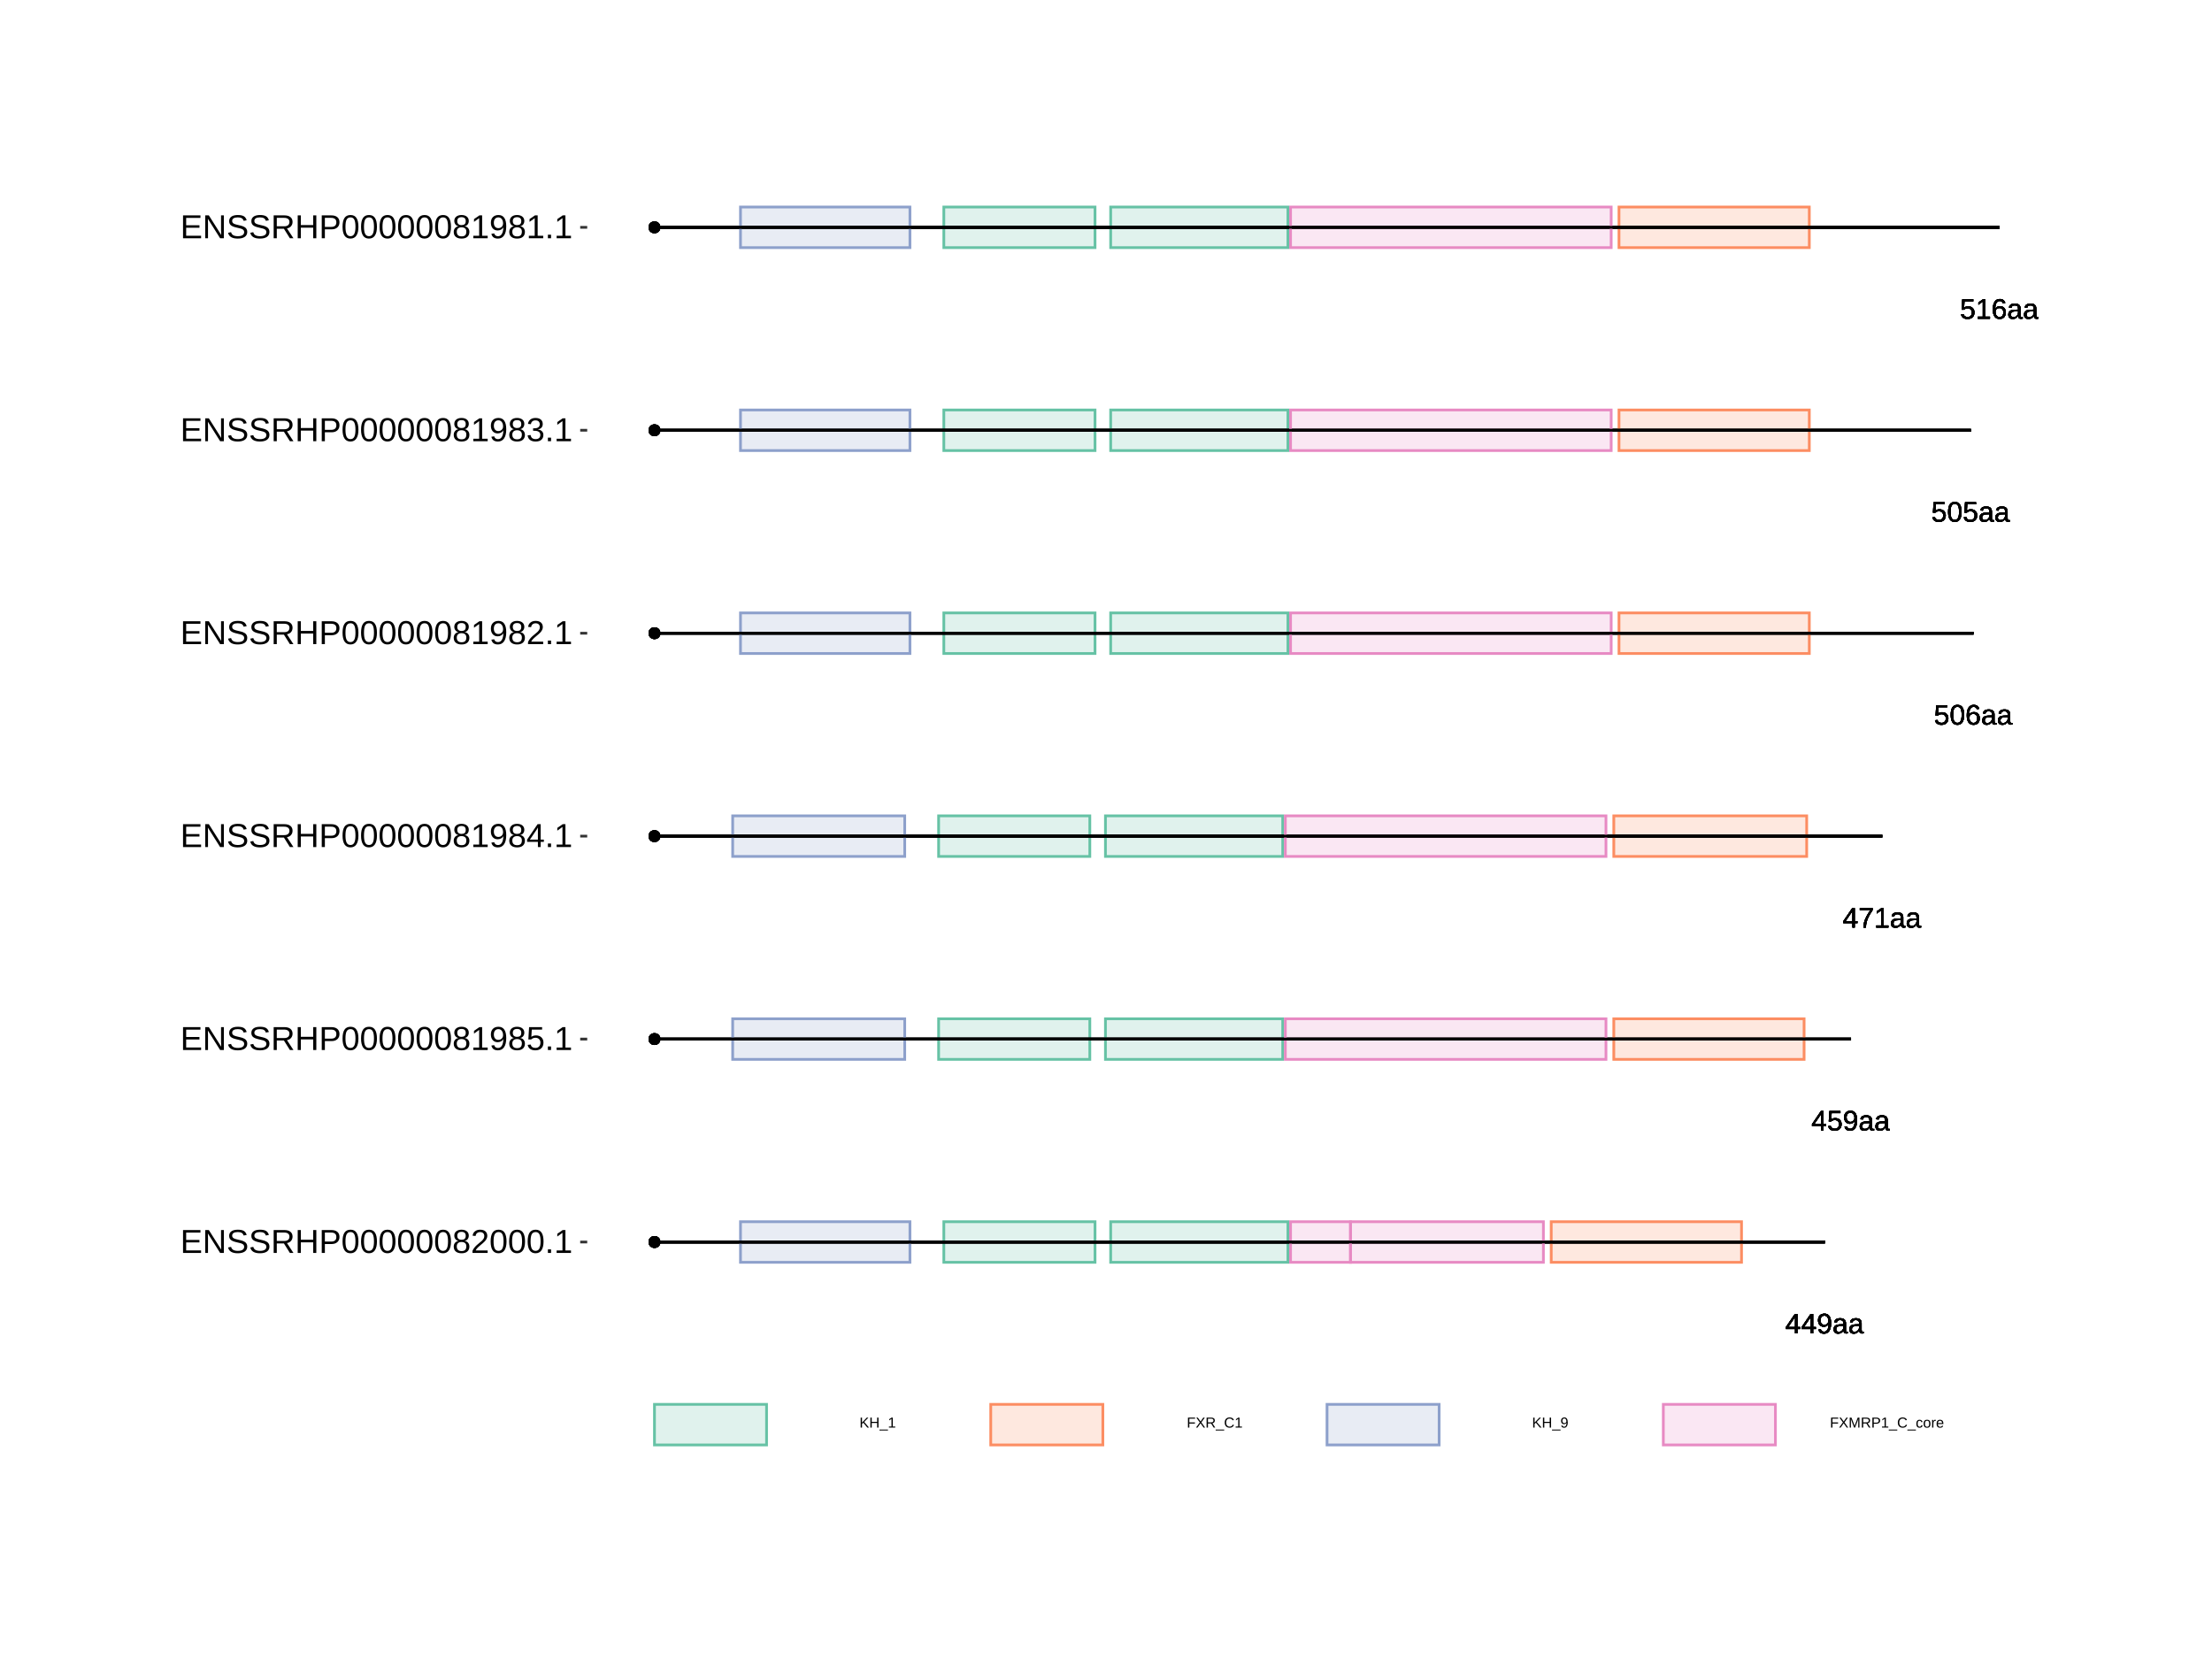 <?xml version="1.0" encoding="UTF-8"?>
<svg xmlns="http://www.w3.org/2000/svg" xmlns:xlink="http://www.w3.org/1999/xlink" width="864pt" height="648pt" viewBox="0 0 864 648" version="1.1">
<defs>
<g>
<symbol overflow="visible" id="glyph0-0">
<path style="stroke:none;" d="M 1.109 -7.594 L 7.172 -7.594 L 7.172 0 L 1.109 0 Z M 1.516 -7.188 L 1.516 -0.406 L 6.766 -0.406 L 6.766 -7.188 Z M 1.516 -7.188 "/>
</symbol>
<symbol overflow="visible" id="glyph0-1">
<path style="stroke:none;" d="M 4.75 -1.719 L 4.75 0 L 3.828 0 L 3.828 -1.719 L 0.25 -1.719 L 0.25 -2.469 L 3.734 -7.594 L 4.75 -7.594 L 4.75 -2.484 L 5.812 -2.484 L 5.812 -1.719 Z M 3.828 -6.5 C 3.828 -6.477 3.781 -6.383 3.688 -6.219 C 3.594 -6.051 3.52 -5.93 3.469 -5.859 L 1.531 -3 L 1.234 -2.594 L 1.156 -2.484 L 3.828 -2.484 Z M 3.828 -6.5 "/>
</symbol>
<symbol overflow="visible" id="glyph0-2">
<path style="stroke:none;" d="M 5.625 -3.953 C 5.625 -2.648 5.383 -1.645 4.906 -0.938 C 4.426 -0.238 3.75 0.109 2.875 0.109 C 2.281 0.109 1.801 -0.016 1.438 -0.266 C 1.082 -0.516 0.828 -0.922 0.672 -1.484 L 1.609 -1.625 C 1.797 -0.988 2.223 -0.672 2.891 -0.672 C 3.441 -0.672 3.867 -0.93 4.172 -1.453 C 4.484 -1.973 4.645 -2.711 4.656 -3.672 C 4.508 -3.348 4.258 -3.086 3.906 -2.891 C 3.562 -2.691 3.18 -2.594 2.766 -2.594 C 2.086 -2.594 1.539 -2.828 1.125 -3.297 C 0.719 -3.766 0.516 -4.383 0.516 -5.156 C 0.516 -5.945 0.738 -6.57 1.188 -7.031 C 1.633 -7.488 2.254 -7.719 3.047 -7.719 C 3.891 -7.719 4.531 -7.406 4.969 -6.781 C 5.406 -6.156 5.625 -5.211 5.625 -3.953 Z M 4.562 -4.891 C 4.562 -5.504 4.422 -5.992 4.141 -6.359 C 3.859 -6.734 3.484 -6.922 3.016 -6.922 C 2.547 -6.922 2.176 -6.758 1.906 -6.438 C 1.633 -6.125 1.5 -5.695 1.5 -5.156 C 1.5 -4.602 1.633 -4.164 1.906 -3.844 C 2.176 -3.52 2.539 -3.359 3 -3.359 C 3.281 -3.359 3.539 -3.422 3.781 -3.547 C 4.02 -3.68 4.207 -3.863 4.344 -4.094 C 4.488 -4.32 4.562 -4.586 4.562 -4.891 Z M 4.562 -4.891 "/>
</symbol>
<symbol overflow="visible" id="glyph0-3">
<path style="stroke:none;" d="M 2.234 0.109 C 1.648 0.109 1.207 -0.039 0.906 -0.344 C 0.613 -0.656 0.469 -1.082 0.469 -1.625 C 0.469 -2.227 0.664 -2.691 1.062 -3.016 C 1.457 -3.336 2.098 -3.508 2.984 -3.531 L 4.297 -3.562 L 4.297 -3.875 C 4.297 -4.352 4.191 -4.691 3.984 -4.891 C 3.785 -5.098 3.473 -5.203 3.047 -5.203 C 2.609 -5.203 2.289 -5.129 2.094 -4.984 C 1.895 -4.836 1.781 -4.602 1.75 -4.281 L 0.734 -4.375 C 0.891 -5.414 1.664 -5.938 3.062 -5.938 C 3.801 -5.938 4.352 -5.77 4.719 -5.438 C 5.094 -5.102 5.281 -4.617 5.281 -3.984 L 5.281 -1.469 C 5.281 -1.176 5.316 -0.957 5.391 -0.812 C 5.461 -0.664 5.609 -0.594 5.828 -0.594 C 5.922 -0.594 6.023 -0.609 6.141 -0.641 L 6.141 -0.031 C 5.898 0.02 5.648 0.047 5.391 0.047 C 5.035 0.047 4.773 -0.047 4.609 -0.234 C 4.441 -0.422 4.348 -0.711 4.328 -1.109 L 4.297 -1.109 C 4.047 -0.672 3.754 -0.359 3.422 -0.172 C 3.098 0.016 2.703 0.109 2.234 0.109 Z M 2.453 -0.625 C 2.805 -0.625 3.117 -0.703 3.391 -0.859 C 3.672 -1.023 3.891 -1.25 4.047 -1.531 C 4.211 -1.812 4.297 -2.102 4.297 -2.406 L 4.297 -2.875 L 3.234 -2.859 C 2.773 -2.848 2.426 -2.801 2.188 -2.719 C 1.957 -2.633 1.781 -2.5 1.656 -2.312 C 1.531 -2.133 1.469 -1.898 1.469 -1.609 C 1.469 -1.297 1.551 -1.051 1.719 -0.875 C 1.895 -0.707 2.141 -0.625 2.453 -0.625 Z M 2.453 -0.625 "/>
</symbol>
<symbol overflow="visible" id="glyph0-4">
<path style="stroke:none;" d="M 5.688 -2.469 C 5.688 -1.664 5.445 -1.035 4.969 -0.578 C 4.488 -0.117 3.828 0.109 2.984 0.109 C 2.273 0.109 1.703 -0.039 1.266 -0.344 C 0.828 -0.656 0.551 -1.109 0.438 -1.703 L 1.422 -1.812 C 1.629 -1.062 2.156 -0.688 3 -0.688 C 3.52 -0.688 3.926 -0.844 4.219 -1.156 C 4.52 -1.469 4.672 -1.898 4.672 -2.453 C 4.672 -2.93 4.52 -3.316 4.219 -3.609 C 3.926 -3.91 3.531 -4.062 3.031 -4.062 C 2.758 -4.062 2.508 -4.02 2.281 -3.938 C 2.062 -3.852 1.836 -3.711 1.609 -3.516 L 0.656 -3.516 L 0.922 -7.594 L 5.234 -7.594 L 5.234 -6.781 L 1.797 -6.781 L 1.656 -4.359 C 2.07 -4.68 2.594 -4.844 3.219 -4.844 C 3.969 -4.844 4.566 -4.625 5.016 -4.188 C 5.461 -3.75 5.688 -3.176 5.688 -2.469 Z M 5.688 -2.469 "/>
</symbol>
<symbol overflow="visible" id="glyph0-5">
<path style="stroke:none;" d="M 5.594 -6.812 C 4.812 -5.625 4.258 -4.691 3.938 -4.016 C 3.625 -3.348 3.383 -2.688 3.219 -2.031 C 3.062 -1.375 2.984 -0.695 2.984 0 L 1.969 0 C 1.969 -0.969 2.172 -1.988 2.578 -3.062 C 2.992 -4.133 3.688 -5.375 4.656 -6.781 L 0.562 -6.781 L 0.562 -7.594 L 5.594 -7.594 Z M 5.594 -6.812 "/>
</symbol>
<symbol overflow="visible" id="glyph0-6">
<path style="stroke:none;" d="M 0.844 0 L 0.844 -0.828 L 2.781 -0.828 L 2.781 -6.672 L 1.062 -5.453 L 1.062 -6.359 L 2.859 -7.594 L 3.75 -7.594 L 3.75 -0.828 L 5.609 -0.828 L 5.609 0 Z M 0.844 0 "/>
</symbol>
<symbol overflow="visible" id="glyph0-7">
<path style="stroke:none;" d="M 5.719 -3.797 C 5.719 -2.535 5.492 -1.566 5.047 -0.891 C 4.598 -0.223 3.938 0.109 3.062 0.109 C 2.188 0.109 1.531 -0.223 1.094 -0.891 C 0.656 -1.555 0.438 -2.523 0.438 -3.797 C 0.438 -5.109 0.645 -6.086 1.062 -6.734 C 1.488 -7.391 2.164 -7.719 3.094 -7.719 C 3.988 -7.719 4.648 -7.383 5.078 -6.719 C 5.504 -6.062 5.719 -5.086 5.719 -3.797 Z M 4.719 -3.797 C 4.719 -4.898 4.594 -5.695 4.344 -6.188 C 4.094 -6.676 3.676 -6.922 3.094 -6.922 C 2.5 -6.922 2.066 -6.676 1.797 -6.188 C 1.535 -5.707 1.406 -4.91 1.406 -3.797 C 1.406 -2.723 1.535 -1.938 1.797 -1.438 C 2.066 -0.938 2.488 -0.688 3.062 -0.688 C 3.633 -0.688 4.051 -0.941 4.312 -1.453 C 4.582 -1.961 4.719 -2.742 4.719 -3.797 Z M 4.719 -3.797 "/>
</symbol>
<symbol overflow="visible" id="glyph0-8">
<path style="stroke:none;" d="M 5.656 -2.484 C 5.656 -1.68 5.438 -1.047 5 -0.578 C 4.57 -0.117 3.973 0.109 3.203 0.109 C 2.348 0.109 1.691 -0.207 1.234 -0.844 C 0.785 -1.477 0.562 -2.406 0.562 -3.625 C 0.562 -4.938 0.797 -5.945 1.266 -6.656 C 1.734 -7.363 2.406 -7.719 3.281 -7.719 C 4.426 -7.719 5.148 -7.203 5.453 -6.172 L 4.516 -6 C 4.328 -6.613 3.91 -6.922 3.266 -6.922 C 2.711 -6.922 2.285 -6.66 1.984 -6.141 C 1.68 -5.629 1.531 -4.883 1.531 -3.906 C 1.707 -4.238 1.953 -4.488 2.266 -4.656 C 2.586 -4.82 2.957 -4.906 3.375 -4.906 C 4.07 -4.906 4.625 -4.688 5.031 -4.25 C 5.445 -3.812 5.656 -3.223 5.656 -2.484 Z M 4.672 -2.438 C 4.672 -2.988 4.535 -3.414 4.266 -3.719 C 3.992 -4.02 3.617 -4.172 3.141 -4.172 C 2.68 -4.172 2.312 -4.035 2.031 -3.766 C 1.758 -3.504 1.625 -3.141 1.625 -2.672 C 1.625 -2.086 1.766 -1.609 2.047 -1.234 C 2.336 -0.859 2.711 -0.672 3.172 -0.672 C 3.641 -0.672 4.004 -0.828 4.266 -1.141 C 4.535 -1.461 4.672 -1.895 4.672 -2.438 Z M 4.672 -2.438 "/>
</symbol>
<symbol overflow="visible" id="glyph1-0">
<path style="stroke:none;" d="M 0.562 -3.906 L 3.688 -3.906 L 3.688 0 L 0.562 0 Z M 0.781 -3.703 L 0.781 -0.219 L 3.484 -0.219 L 3.484 -3.703 Z M 0.781 -3.703 "/>
</symbol>
<symbol overflow="visible" id="glyph1-1">
<path style="stroke:none;" d="M 3.078 0 L 1.516 -1.891 L 1 -1.5 L 1 0 L 0.469 0 L 0.469 -3.906 L 1 -3.906 L 1 -1.953 L 2.875 -3.906 L 3.5 -3.906 L 1.844 -2.219 L 3.734 0 Z M 3.078 0 "/>
</symbol>
<symbol overflow="visible" id="glyph1-2">
<path style="stroke:none;" d="M 3.109 0 L 3.109 -1.812 L 1 -1.812 L 1 0 L 0.469 0 L 0.469 -3.906 L 1 -3.906 L 1 -2.25 L 3.109 -2.25 L 3.109 -3.906 L 3.641 -3.906 L 3.641 0 Z M 3.109 0 "/>
</symbol>
<symbol overflow="visible" id="glyph1-3">
<path style="stroke:none;" d="M -0.094 1.125 L -0.094 0.766 L 3.234 0.766 L 3.234 1.125 Z M -0.094 1.125 "/>
</symbol>
<symbol overflow="visible" id="glyph1-4">
<path style="stroke:none;" d="M 0.438 0 L 0.438 -0.422 L 1.438 -0.422 L 1.438 -3.438 L 0.547 -2.812 L 0.547 -3.281 L 1.469 -3.906 L 1.938 -3.906 L 1.938 -0.422 L 2.891 -0.422 L 2.891 0 Z M 0.438 0 "/>
</symbol>
<symbol overflow="visible" id="glyph1-5">
<path style="stroke:none;" d="M 1 -3.484 L 1 -2.031 L 3.188 -2.031 L 3.188 -1.578 L 1 -1.578 L 1 0 L 0.469 0 L 0.469 -3.906 L 3.25 -3.906 L 3.25 -3.484 Z M 1 -3.484 "/>
</symbol>
<symbol overflow="visible" id="glyph1-6">
<path style="stroke:none;" d="M 3.094 0 L 1.906 -1.703 L 0.719 0 L 0.125 0 L 1.609 -2.031 L 0.234 -3.906 L 0.828 -3.906 L 1.922 -2.375 L 2.969 -3.906 L 3.562 -3.906 L 2.219 -2.047 L 3.672 0 Z M 3.094 0 "/>
</symbol>
<symbol overflow="visible" id="glyph1-7">
<path style="stroke:none;" d="M 3.234 0 L 2.219 -1.625 L 1 -1.625 L 1 0 L 0.469 0 L 0.469 -3.906 L 2.312 -3.906 C 2.75 -3.906 3.086 -3.805 3.328 -3.609 C 3.566 -3.422 3.688 -3.148 3.688 -2.797 C 3.688 -2.504 3.602 -2.258 3.438 -2.062 C 3.27 -1.863 3.035 -1.738 2.734 -1.688 L 3.844 0 Z M 3.156 -2.781 C 3.156 -3.008 3.078 -3.18 2.922 -3.297 C 2.766 -3.422 2.539 -3.484 2.25 -3.484 L 1 -3.484 L 1 -2.047 L 2.281 -2.047 C 2.562 -2.047 2.773 -2.109 2.922 -2.234 C 3.078 -2.367 3.156 -2.551 3.156 -2.781 Z M 3.156 -2.781 "/>
</symbol>
<symbol overflow="visible" id="glyph1-8">
<path style="stroke:none;" d="M 2.203 -3.531 C 1.766 -3.531 1.426 -3.391 1.188 -3.109 C 0.945 -2.836 0.828 -2.457 0.828 -1.969 C 0.828 -1.488 0.953 -1.102 1.203 -0.812 C 1.453 -0.52 1.789 -0.375 2.219 -0.375 C 2.77 -0.375 3.18 -0.645 3.453 -1.188 L 3.891 -0.984 C 3.734 -0.641 3.508 -0.379 3.219 -0.203 C 2.926 -0.023 2.586 0.062 2.203 0.062 C 1.805 0.062 1.461 -0.02 1.172 -0.188 C 0.879 -0.352 0.656 -0.586 0.5 -0.891 C 0.352 -1.191 0.281 -1.551 0.281 -1.969 C 0.281 -2.594 0.445 -3.082 0.781 -3.438 C 1.125 -3.789 1.594 -3.969 2.188 -3.969 C 2.602 -3.969 2.953 -3.883 3.234 -3.719 C 3.516 -3.562 3.723 -3.32 3.859 -3 L 3.359 -2.828 C 3.266 -3.055 3.113 -3.227 2.906 -3.344 C 2.707 -3.469 2.473 -3.531 2.203 -3.531 Z M 2.203 -3.531 "/>
</symbol>
<symbol overflow="visible" id="glyph1-9">
<path style="stroke:none;" d="M 2.891 -2.031 C 2.891 -1.363 2.766 -0.848 2.516 -0.484 C 2.273 -0.117 1.93 0.062 1.484 0.062 C 1.172 0.062 0.922 0 0.734 -0.125 C 0.555 -0.258 0.426 -0.473 0.344 -0.766 L 0.828 -0.828 C 0.922 -0.504 1.141 -0.344 1.484 -0.344 C 1.773 -0.344 2 -0.473 2.156 -0.734 C 2.312 -1.004 2.395 -1.391 2.406 -1.891 C 2.32 -1.723 2.191 -1.586 2.016 -1.484 C 1.836 -1.379 1.641 -1.328 1.422 -1.328 C 1.078 -1.328 0.797 -1.445 0.578 -1.688 C 0.367 -1.938 0.266 -2.258 0.266 -2.656 C 0.266 -3.062 0.379 -3.379 0.609 -3.609 C 0.836 -3.848 1.156 -3.969 1.562 -3.969 C 2 -3.969 2.328 -3.805 2.547 -3.484 C 2.773 -3.16 2.891 -2.676 2.891 -2.031 Z M 2.344 -2.516 C 2.344 -2.828 2.27 -3.078 2.125 -3.266 C 1.988 -3.461 1.797 -3.562 1.547 -3.562 C 1.305 -3.562 1.117 -3.477 0.984 -3.312 C 0.848 -3.156 0.781 -2.938 0.781 -2.656 C 0.781 -2.375 0.848 -2.148 0.984 -1.984 C 1.117 -1.816 1.305 -1.734 1.547 -1.734 C 1.691 -1.734 1.828 -1.766 1.953 -1.828 C 2.078 -1.891 2.172 -1.977 2.234 -2.094 C 2.305 -2.219 2.344 -2.359 2.344 -2.516 Z M 2.344 -2.516 "/>
</symbol>
<symbol overflow="visible" id="glyph1-10">
<path style="stroke:none;" d="M 3.797 0 L 3.797 -2.609 C 3.797 -2.898 3.801 -3.176 3.812 -3.438 C 3.727 -3.113 3.648 -2.859 3.578 -2.672 L 2.562 0 L 2.188 0 L 1.172 -2.672 L 1.016 -3.141 L 0.922 -3.438 L 0.922 -3.141 L 0.938 -2.609 L 0.938 0 L 0.469 0 L 0.469 -3.906 L 1.156 -3.906 L 2.203 -1.203 C 2.242 -1.086 2.281 -0.969 2.312 -0.844 C 2.344 -0.719 2.363 -0.629 2.375 -0.578 C 2.395 -0.648 2.426 -0.758 2.469 -0.906 C 2.52 -1.062 2.551 -1.16 2.562 -1.203 L 3.594 -3.906 L 4.266 -3.906 L 4.266 0 Z M 3.797 0 "/>
</symbol>
<symbol overflow="visible" id="glyph1-11">
<path style="stroke:none;" d="M 3.5 -2.734 C 3.5 -2.367 3.375 -2.078 3.125 -1.859 C 2.883 -1.641 2.555 -1.531 2.141 -1.531 L 1 -1.531 L 1 0 L 0.469 0 L 0.469 -3.906 L 2.109 -3.906 C 2.547 -3.906 2.883 -3.801 3.125 -3.594 C 3.375 -3.395 3.5 -3.109 3.5 -2.734 Z M 2.953 -2.734 C 2.953 -3.234 2.648 -3.484 2.047 -3.484 L 1 -3.484 L 1 -1.938 L 2.078 -1.938 C 2.66 -1.938 2.953 -2.203 2.953 -2.734 Z M 2.953 -2.734 "/>
</symbol>
<symbol overflow="visible" id="glyph1-12">
<path style="stroke:none;" d="M 0.766 -1.516 C 0.766 -1.117 0.828 -0.82 0.953 -0.625 C 1.078 -0.438 1.266 -0.344 1.516 -0.344 C 1.691 -0.344 1.836 -0.391 1.953 -0.484 C 2.078 -0.578 2.156 -0.723 2.188 -0.922 L 2.688 -0.891 C 2.656 -0.609 2.535 -0.379 2.328 -0.203 C 2.117 -0.023 1.852 0.062 1.531 0.062 C 1.113 0.062 0.789 -0.066 0.562 -0.328 C 0.344 -0.598 0.234 -0.988 0.234 -1.5 C 0.234 -2.008 0.344 -2.395 0.562 -2.656 C 0.789 -2.926 1.113 -3.062 1.531 -3.062 C 1.832 -3.062 2.082 -2.977 2.281 -2.812 C 2.488 -2.656 2.617 -2.438 2.672 -2.156 L 2.156 -2.125 C 2.133 -2.289 2.07 -2.422 1.969 -2.516 C 1.863 -2.617 1.711 -2.672 1.516 -2.672 C 1.254 -2.672 1.062 -2.582 0.938 -2.406 C 0.82 -2.227 0.766 -1.93 0.766 -1.516 Z M 0.766 -1.516 "/>
</symbol>
<symbol overflow="visible" id="glyph1-13">
<path style="stroke:none;" d="M 2.922 -1.5 C 2.922 -0.977 2.805 -0.586 2.578 -0.328 C 2.348 -0.066 2.008 0.062 1.562 0.062 C 1.125 0.062 0.789 -0.07 0.562 -0.344 C 0.344 -0.613 0.234 -1 0.234 -1.5 C 0.234 -2.539 0.68 -3.062 1.578 -3.062 C 2.047 -3.062 2.383 -2.93 2.594 -2.672 C 2.812 -2.422 2.922 -2.031 2.922 -1.5 Z M 2.406 -1.5 C 2.406 -1.914 2.344 -2.219 2.219 -2.406 C 2.094 -2.594 1.883 -2.688 1.594 -2.688 C 1.301 -2.688 1.086 -2.586 0.953 -2.391 C 0.828 -2.203 0.766 -1.906 0.766 -1.5 C 0.766 -1.102 0.828 -0.805 0.953 -0.609 C 1.086 -0.41 1.289 -0.312 1.562 -0.312 C 1.863 -0.312 2.078 -0.406 2.203 -0.594 C 2.336 -0.789 2.406 -1.094 2.406 -1.5 Z M 2.406 -1.5 "/>
</symbol>
<symbol overflow="visible" id="glyph1-14">
<path style="stroke:none;" d="M 0.391 0 L 0.391 -2.312 C 0.391 -2.52 0.383 -2.75 0.375 -3 L 0.844 -3 C 0.863 -2.664 0.875 -2.461 0.875 -2.391 L 0.891 -2.391 C 0.961 -2.648 1.051 -2.828 1.156 -2.922 C 1.258 -3.016 1.406 -3.062 1.594 -3.062 C 1.664 -3.062 1.734 -3.051 1.797 -3.031 L 1.797 -2.578 C 1.734 -2.598 1.645 -2.609 1.531 -2.609 C 1.32 -2.609 1.16 -2.516 1.047 -2.328 C 0.941 -2.148 0.891 -1.895 0.891 -1.562 L 0.891 0 Z M 0.391 0 "/>
</symbol>
<symbol overflow="visible" id="glyph1-15">
<path style="stroke:none;" d="M 0.766 -1.391 C 0.766 -1.047 0.832 -0.781 0.969 -0.594 C 1.113 -0.406 1.328 -0.312 1.609 -0.312 C 1.828 -0.312 2 -0.352 2.125 -0.438 C 2.258 -0.531 2.348 -0.645 2.391 -0.781 L 2.828 -0.656 C 2.648 -0.176 2.242 0.062 1.609 0.062 C 1.16 0.062 0.816 -0.066 0.578 -0.328 C 0.348 -0.598 0.234 -0.992 0.234 -1.516 C 0.234 -2.016 0.348 -2.395 0.578 -2.656 C 0.816 -2.926 1.148 -3.062 1.578 -3.062 C 2.461 -3.062 2.906 -2.531 2.906 -1.469 L 2.906 -1.391 Z M 2.391 -1.781 C 2.367 -2.094 2.289 -2.32 2.156 -2.469 C 2.02 -2.613 1.828 -2.688 1.578 -2.688 C 1.336 -2.688 1.145 -2.602 1 -2.438 C 0.852 -2.281 0.773 -2.062 0.766 -1.781 Z M 2.391 -1.781 "/>
</symbol>
<symbol overflow="visible" id="glyph2-0">
<path style="stroke:none;" d="M 1.297 -8.938 L 8.438 -8.938 L 8.438 0 L 1.297 0 Z M 1.781 -8.469 L 1.781 -0.484 L 7.953 -0.484 L 7.953 -8.469 Z M 1.781 -8.469 "/>
</symbol>
<symbol overflow="visible" id="glyph2-1">
<path style="stroke:none;" d="M 1.062 0 L 1.062 -8.938 L 7.859 -8.938 L 7.859 -7.953 L 2.281 -7.953 L 2.281 -5.078 L 7.469 -5.078 L 7.469 -4.109 L 2.281 -4.109 L 2.281 -0.984 L 8.109 -0.984 L 8.109 0 Z M 1.062 0 "/>
</symbol>
<symbol overflow="visible" id="glyph2-2">
<path style="stroke:none;" d="M 6.875 0 L 2.078 -7.625 L 2.109 -7 L 2.141 -5.938 L 2.141 0 L 1.062 0 L 1.062 -8.938 L 2.469 -8.938 L 7.312 -1.281 C 7.258 -2.102 7.234 -2.703 7.234 -3.078 L 7.234 -8.938 L 8.328 -8.938 L 8.328 0 Z M 6.875 0 "/>
</symbol>
<symbol overflow="visible" id="glyph2-3">
<path style="stroke:none;" d="M 8.078 -2.469 C 8.078 -1.645 7.754 -1.004 7.109 -0.547 C 6.461 -0.098 5.551 0.125 4.375 0.125 C 2.195 0.125 0.938 -0.629 0.594 -2.141 L 1.766 -2.375 C 1.898 -1.844 2.188 -1.445 2.625 -1.188 C 3.062 -0.938 3.66 -0.812 4.422 -0.812 C 5.203 -0.812 5.805 -0.945 6.234 -1.219 C 6.66 -1.488 6.875 -1.883 6.875 -2.406 C 6.875 -2.695 6.805 -2.93 6.672 -3.109 C 6.535 -3.297 6.348 -3.445 6.109 -3.562 C 5.867 -3.688 5.582 -3.785 5.25 -3.859 C 4.914 -3.941 4.547 -4.031 4.141 -4.125 C 3.43 -4.281 2.895 -4.438 2.531 -4.594 C 2.164 -4.75 1.875 -4.922 1.656 -5.109 C 1.445 -5.305 1.285 -5.535 1.172 -5.797 C 1.066 -6.055 1.016 -6.352 1.016 -6.688 C 1.016 -7.445 1.305 -8.035 1.891 -8.453 C 2.473 -8.867 3.312 -9.078 4.406 -9.078 C 5.414 -9.078 6.191 -8.922 6.734 -8.609 C 7.273 -8.297 7.648 -7.766 7.859 -7.016 L 6.672 -6.812 C 6.535 -7.281 6.285 -7.617 5.922 -7.828 C 5.555 -8.047 5.047 -8.156 4.391 -8.156 C 3.672 -8.156 3.125 -8.035 2.75 -7.797 C 2.375 -7.566 2.188 -7.219 2.188 -6.75 C 2.188 -6.469 2.258 -6.238 2.406 -6.062 C 2.551 -5.883 2.758 -5.734 3.031 -5.609 C 3.312 -5.484 3.863 -5.328 4.688 -5.141 C 4.957 -5.078 5.227 -5.016 5.5 -4.953 C 5.781 -4.891 6.047 -4.812 6.297 -4.719 C 6.547 -4.625 6.773 -4.516 6.984 -4.391 C 7.203 -4.273 7.391 -4.129 7.547 -3.953 C 7.711 -3.773 7.844 -3.562 7.938 -3.312 C 8.031 -3.07 8.078 -2.789 8.078 -2.469 Z M 8.078 -2.469 "/>
</symbol>
<symbol overflow="visible" id="glyph2-4">
<path style="stroke:none;" d="M 7.391 0 L 5.062 -3.719 L 2.281 -3.719 L 2.281 0 L 1.062 0 L 1.062 -8.938 L 5.281 -8.938 C 6.281 -8.938 7.055 -8.711 7.609 -8.266 C 8.16 -7.816 8.438 -7.191 8.438 -6.391 C 8.438 -5.723 8.238 -5.16 7.844 -4.703 C 7.457 -4.254 6.926 -3.973 6.25 -3.859 L 8.781 0 Z M 7.219 -6.375 C 7.219 -6.895 7.039 -7.289 6.688 -7.562 C 6.332 -7.832 5.82 -7.969 5.156 -7.969 L 2.281 -7.969 L 2.281 -4.672 L 5.203 -4.672 C 5.836 -4.672 6.332 -4.816 6.688 -5.109 C 7.039 -5.41 7.219 -5.832 7.219 -6.375 Z M 7.219 -6.375 "/>
</symbol>
<symbol overflow="visible" id="glyph2-5">
<path style="stroke:none;" d="M 7.109 0 L 7.109 -4.141 L 2.281 -4.141 L 2.281 0 L 1.062 0 L 1.062 -8.938 L 2.281 -8.938 L 2.281 -5.156 L 7.109 -5.156 L 7.109 -8.938 L 8.328 -8.938 L 8.328 0 Z M 7.109 0 "/>
</symbol>
<symbol overflow="visible" id="glyph2-6">
<path style="stroke:none;" d="M 7.984 -6.25 C 7.984 -5.406 7.707 -4.734 7.156 -4.234 C 6.602 -3.734 5.852 -3.484 4.906 -3.484 L 2.281 -3.484 L 2.281 0 L 1.062 0 L 1.062 -8.938 L 4.828 -8.938 C 5.828 -8.938 6.602 -8.703 7.156 -8.234 C 7.707 -7.766 7.984 -7.102 7.984 -6.25 Z M 6.766 -6.234 C 6.766 -7.391 6.07 -7.969 4.688 -7.969 L 2.281 -7.969 L 2.281 -4.438 L 4.734 -4.438 C 6.086 -4.438 6.766 -5.035 6.766 -6.234 Z M 6.766 -6.234 "/>
</symbol>
<symbol overflow="visible" id="glyph2-7">
<path style="stroke:none;" d="M 6.719 -4.469 C 6.719 -2.977 6.453 -1.836 5.922 -1.047 C 5.398 -0.266 4.625 0.125 3.594 0.125 C 2.57 0.125 1.801 -0.266 1.281 -1.047 C 0.77 -1.828 0.516 -2.969 0.516 -4.469 C 0.516 -6.008 0.766 -7.16 1.266 -7.922 C 1.766 -8.691 2.555 -9.078 3.641 -9.078 C 4.691 -9.078 5.469 -8.688 5.969 -7.906 C 6.469 -7.133 6.719 -5.988 6.719 -4.469 Z M 5.562 -4.469 C 5.562 -5.758 5.41 -6.695 5.109 -7.281 C 4.816 -7.863 4.328 -8.156 3.641 -8.156 C 2.93 -8.156 2.422 -7.867 2.109 -7.297 C 1.805 -6.723 1.656 -5.781 1.656 -4.469 C 1.656 -3.207 1.812 -2.281 2.125 -1.688 C 2.438 -1.102 2.93 -0.812 3.609 -0.812 C 4.285 -0.812 4.781 -1.109 5.094 -1.703 C 5.406 -2.305 5.562 -3.227 5.562 -4.469 Z M 5.562 -4.469 "/>
</symbol>
<symbol overflow="visible" id="glyph2-8">
<path style="stroke:none;" d="M 6.672 -2.5 C 6.672 -1.664 6.406 -1.02 5.875 -0.562 C 5.352 -0.102 4.602 0.125 3.625 0.125 C 2.664 0.125 1.914 -0.098 1.375 -0.547 C 0.832 -1.004 0.562 -1.648 0.562 -2.484 C 0.562 -3.066 0.727 -3.555 1.062 -3.953 C 1.395 -4.348 1.82 -4.586 2.344 -4.672 L 2.344 -4.703 C 1.863 -4.816 1.484 -5.062 1.203 -5.438 C 0.922 -5.82 0.781 -6.27 0.781 -6.781 C 0.781 -7.469 1.031 -8.02 1.531 -8.438 C 2.039 -8.863 2.727 -9.078 3.594 -9.078 C 4.469 -9.078 5.16 -8.867 5.672 -8.453 C 6.18 -8.035 6.438 -7.473 6.438 -6.766 C 6.438 -6.254 6.297 -5.805 6.016 -5.422 C 5.734 -5.047 5.348 -4.812 4.859 -4.719 L 4.859 -4.688 C 5.43 -4.594 5.875 -4.348 6.188 -3.953 C 6.508 -3.566 6.672 -3.082 6.672 -2.5 Z M 5.25 -6.703 C 5.25 -7.723 4.695 -8.234 3.594 -8.234 C 3.051 -8.234 2.641 -8.102 2.359 -7.844 C 2.078 -7.594 1.938 -7.211 1.938 -6.703 C 1.938 -6.191 2.082 -5.801 2.375 -5.531 C 2.664 -5.27 3.078 -5.141 3.609 -5.141 C 4.141 -5.141 4.547 -5.258 4.828 -5.5 C 5.109 -5.75 5.25 -6.148 5.25 -6.703 Z M 5.484 -2.609 C 5.484 -3.16 5.316 -3.578 4.984 -3.859 C 4.648 -4.141 4.188 -4.281 3.594 -4.281 C 3.008 -4.281 2.555 -4.129 2.234 -3.828 C 1.91 -3.523 1.75 -3.109 1.75 -2.578 C 1.75 -1.348 2.375 -0.734 3.625 -0.734 C 4.25 -0.734 4.711 -0.879 5.016 -1.172 C 5.328 -1.473 5.484 -1.953 5.484 -2.609 Z M 5.484 -2.609 "/>
</symbol>
<symbol overflow="visible" id="glyph2-9">
<path style="stroke:none;" d="M 0.656 0 L 0.656 -0.812 C 0.875 -1.301 1.133 -1.734 1.438 -2.109 C 1.75 -2.492 2.078 -2.836 2.422 -3.141 C 2.766 -3.453 3.102 -3.738 3.438 -4 C 3.781 -4.258 4.086 -4.52 4.359 -4.781 C 4.629 -5.051 4.848 -5.328 5.016 -5.609 C 5.18 -5.898 5.266 -6.227 5.266 -6.594 C 5.266 -7.082 5.117 -7.461 4.828 -7.734 C 4.547 -8.004 4.145 -8.141 3.625 -8.141 C 3.145 -8.141 2.742 -8.004 2.422 -7.734 C 2.109 -7.473 1.926 -7.102 1.875 -6.625 L 0.703 -6.734 C 0.785 -7.453 1.086 -8.02 1.609 -8.438 C 2.141 -8.863 2.812 -9.078 3.625 -9.078 C 4.531 -9.078 5.223 -8.863 5.703 -8.438 C 6.191 -8.008 6.438 -7.406 6.438 -6.625 C 6.438 -6.281 6.352 -5.938 6.188 -5.594 C 6.031 -5.25 5.797 -4.906 5.484 -4.562 C 5.172 -4.219 4.57 -3.688 3.688 -2.969 C 3.207 -2.57 2.82 -2.211 2.531 -1.891 C 2.238 -1.578 2.031 -1.27 1.906 -0.969 L 6.578 -0.969 L 6.578 0 Z M 0.656 0 "/>
</symbol>
<symbol overflow="visible" id="glyph2-10">
<path style="stroke:none;" d="M 1.188 0 L 1.188 -1.391 L 2.422 -1.391 L 2.422 0 Z M 1.188 0 "/>
</symbol>
<symbol overflow="visible" id="glyph2-11">
<path style="stroke:none;" d="M 0.984 0 L 0.984 -0.969 L 3.266 -0.969 L 3.266 -7.859 L 1.25 -6.406 L 1.25 -7.484 L 3.359 -8.938 L 4.422 -8.938 L 4.422 -0.969 L 6.594 -0.969 L 6.594 0 Z M 0.984 0 "/>
</symbol>
<symbol overflow="visible" id="glyph2-12">
<path style="stroke:none;" d="M 6.609 -4.656 C 6.609 -3.113 6.328 -1.93 5.766 -1.109 C 5.211 -0.285 4.414 0.125 3.375 0.125 C 2.676 0.125 2.113 -0.02 1.688 -0.312 C 1.27 -0.602 0.973 -1.078 0.797 -1.734 L 1.891 -1.906 C 2.117 -1.164 2.617 -0.797 3.391 -0.797 C 4.047 -0.797 4.551 -1.098 4.906 -1.703 C 5.27 -2.316 5.461 -3.188 5.484 -4.312 C 5.316 -3.938 5.023 -3.629 4.609 -3.391 C 4.203 -3.16 3.754 -3.047 3.266 -3.047 C 2.461 -3.047 1.816 -3.32 1.328 -3.875 C 0.848 -4.426 0.609 -5.156 0.609 -6.062 C 0.609 -7 0.867 -7.734 1.391 -8.266 C 1.922 -8.805 2.656 -9.078 3.594 -9.078 C 4.582 -9.078 5.332 -8.707 5.844 -7.969 C 6.352 -7.238 6.609 -6.133 6.609 -4.656 Z M 5.375 -5.75 C 5.375 -6.477 5.207 -7.062 4.875 -7.5 C 4.539 -7.938 4.098 -8.156 3.547 -8.156 C 2.992 -8.156 2.555 -7.969 2.234 -7.594 C 1.922 -7.219 1.766 -6.707 1.766 -6.062 C 1.766 -5.414 1.922 -4.898 2.234 -4.516 C 2.555 -4.141 2.988 -3.953 3.531 -3.953 C 3.863 -3.953 4.172 -4.023 4.453 -4.172 C 4.734 -4.328 4.957 -4.539 5.125 -4.812 C 5.289 -5.094 5.375 -5.406 5.375 -5.75 Z M 5.375 -5.75 "/>
</symbol>
<symbol overflow="visible" id="glyph2-13">
<path style="stroke:none;" d="M 6.688 -2.906 C 6.688 -1.969 6.406 -1.227 5.844 -0.688 C 5.281 -0.145 4.504 0.125 3.516 0.125 C 2.68 0.125 2.004 -0.055 1.484 -0.422 C 0.973 -0.785 0.648 -1.312 0.516 -2 L 1.672 -2.141 C 1.91 -1.254 2.531 -0.812 3.531 -0.812 C 4.145 -0.812 4.625 -0.992 4.969 -1.359 C 5.32 -1.734 5.5 -2.242 5.5 -2.891 C 5.5 -3.453 5.32 -3.906 4.969 -4.25 C 4.625 -4.602 4.156 -4.781 3.562 -4.781 C 3.25 -4.781 2.957 -4.727 2.688 -4.625 C 2.426 -4.531 2.16 -4.363 1.891 -4.125 L 0.781 -4.125 L 1.078 -8.938 L 6.156 -8.938 L 6.156 -7.969 L 2.125 -7.969 L 1.953 -5.141 C 2.441 -5.516 3.055 -5.703 3.797 -5.703 C 4.672 -5.703 5.367 -5.441 5.891 -4.922 C 6.422 -4.41 6.688 -3.738 6.688 -2.906 Z M 6.688 -2.906 "/>
</symbol>
<symbol overflow="visible" id="glyph2-14">
<path style="stroke:none;" d="M 5.594 -2.031 L 5.594 0 L 4.516 0 L 4.516 -2.031 L 0.297 -2.031 L 0.297 -2.906 L 4.391 -8.938 L 5.594 -8.938 L 5.594 -2.922 L 6.844 -2.922 L 6.844 -2.031 Z M 4.516 -7.656 C 4.504 -7.633 4.441 -7.52 4.328 -7.312 C 4.223 -7.113 4.145 -6.977 4.094 -6.906 L 1.797 -3.516 L 1.453 -3.047 L 1.359 -2.922 L 4.516 -2.922 Z M 4.516 -7.656 "/>
</symbol>
<symbol overflow="visible" id="glyph2-15">
<path style="stroke:none;" d="M 6.656 -2.469 C 6.656 -1.645 6.391 -1.004 5.859 -0.547 C 5.336 -0.098 4.594 0.125 3.625 0.125 C 2.719 0.125 1.992 -0.078 1.453 -0.484 C 0.91 -0.891 0.594 -1.492 0.5 -2.297 L 1.672 -2.406 C 1.828 -1.344 2.477 -0.812 3.625 -0.812 C 4.195 -0.812 4.645 -0.953 4.969 -1.234 C 5.301 -1.523 5.469 -1.945 5.469 -2.5 C 5.469 -2.988 5.281 -3.367 4.906 -3.641 C 4.531 -3.922 3.988 -4.062 3.281 -4.062 L 2.641 -4.062 L 2.641 -5.047 L 3.266 -5.047 C 3.891 -5.047 4.375 -5.18 4.719 -5.453 C 5.062 -5.723 5.234 -6.102 5.234 -6.594 C 5.234 -7.07 5.094 -7.445 4.812 -7.719 C 4.531 -8 4.113 -8.141 3.562 -8.141 C 3.062 -8.141 2.656 -8.008 2.344 -7.75 C 2.031 -7.488 1.848 -7.125 1.797 -6.656 L 0.641 -6.75 C 0.734 -7.477 1.039 -8.047 1.562 -8.453 C 2.082 -8.867 2.754 -9.078 3.578 -9.078 C 4.473 -9.078 5.164 -8.867 5.656 -8.453 C 6.156 -8.035 6.406 -7.453 6.406 -6.703 C 6.406 -6.141 6.242 -5.676 5.922 -5.312 C 5.609 -4.957 5.145 -4.719 4.531 -4.594 L 4.531 -4.562 C 5.207 -4.488 5.727 -4.266 6.094 -3.891 C 6.469 -3.516 6.656 -3.039 6.656 -2.469 Z M 6.656 -2.469 "/>
</symbol>
</g>
</defs>
<g id="surface1">
<rect x="0" y="0" width="864" height="648" style="fill:rgb(100%,100%,100%);fill-opacity:1;stroke:none;"/>
<rect x="0" y="0" width="864" height="648" style="fill:rgb(100%,100%,100%);fill-opacity:1;stroke:none;"/>
<path style="fill:none;stroke-width:1.067;stroke-linecap:round;stroke-linejoin:round;stroke:rgb(100%,100%,100%);stroke-opacity:1;stroke-miterlimit:10;" d="M 0 648 L 864 648 L 864 0 L 0 0 Z M 0 648 "/>
<path style="fill-rule:nonzero;fill:rgb(0%,0%,0%);fill-opacity:1;stroke-width:0.709;stroke-linecap:round;stroke-linejoin:round;stroke:rgb(0%,0%,0%);stroke-opacity:1;stroke-miterlimit:10;" d="M 257.59 485.125 C 257.59 487.73 253.68 487.73 253.68 485.125 C 253.68 482.52 257.59 482.52 257.59 485.125 "/>
<path style="fill-rule:nonzero;fill:rgb(0%,0%,0%);fill-opacity:1;stroke-width:0.709;stroke-linecap:round;stroke-linejoin:round;stroke:rgb(0%,0%,0%);stroke-opacity:1;stroke-miterlimit:10;" d="M 257.59 485.125 C 257.59 487.73 253.68 487.73 253.68 485.125 C 253.68 482.52 257.59 482.52 257.59 485.125 "/>
<path style="fill-rule:nonzero;fill:rgb(0%,0%,0%);fill-opacity:1;stroke-width:0.709;stroke-linecap:round;stroke-linejoin:round;stroke:rgb(0%,0%,0%);stroke-opacity:1;stroke-miterlimit:10;" d="M 257.59 485.125 C 257.59 487.73 253.68 487.73 253.68 485.125 C 253.68 482.52 257.59 482.52 257.59 485.125 "/>
<path style="fill-rule:nonzero;fill:rgb(0%,0%,0%);fill-opacity:1;stroke-width:0.709;stroke-linecap:round;stroke-linejoin:round;stroke:rgb(0%,0%,0%);stroke-opacity:1;stroke-miterlimit:10;" d="M 257.59 485.125 C 257.59 487.73 253.68 487.73 253.68 485.125 C 253.68 482.52 257.59 482.52 257.59 485.125 "/>
<path style="fill-rule:nonzero;fill:rgb(0%,0%,0%);fill-opacity:1;stroke-width:0.709;stroke-linecap:round;stroke-linejoin:round;stroke:rgb(0%,0%,0%);stroke-opacity:1;stroke-miterlimit:10;" d="M 257.59 485.125 C 257.59 487.73 253.68 487.73 253.68 485.125 C 253.68 482.52 257.59 482.52 257.59 485.125 "/>
<path style="fill-rule:nonzero;fill:rgb(0%,0%,0%);fill-opacity:1;stroke-width:0.709;stroke-linecap:round;stroke-linejoin:round;stroke:rgb(0%,0%,0%);stroke-opacity:1;stroke-miterlimit:10;" d="M 257.59 485.125 C 257.59 487.73 253.68 487.73 253.68 485.125 C 253.68 482.52 257.59 482.52 257.59 485.125 "/>
<path style="fill-rule:nonzero;fill:rgb(0%,0%,0%);fill-opacity:1;stroke-width:0.709;stroke-linecap:round;stroke-linejoin:round;stroke:rgb(0%,0%,0%);stroke-opacity:1;stroke-miterlimit:10;" d="M 257.59 405.859 C 257.59 408.465 253.68 408.465 253.68 405.859 C 253.68 403.254 257.59 403.254 257.59 405.859 "/>
<path style="fill-rule:nonzero;fill:rgb(0%,0%,0%);fill-opacity:1;stroke-width:0.709;stroke-linecap:round;stroke-linejoin:round;stroke:rgb(0%,0%,0%);stroke-opacity:1;stroke-miterlimit:10;" d="M 257.59 405.859 C 257.59 408.465 253.68 408.465 253.68 405.859 C 253.68 403.254 257.59 403.254 257.59 405.859 "/>
<path style="fill-rule:nonzero;fill:rgb(0%,0%,0%);fill-opacity:1;stroke-width:0.709;stroke-linecap:round;stroke-linejoin:round;stroke:rgb(0%,0%,0%);stroke-opacity:1;stroke-miterlimit:10;" d="M 257.59 405.859 C 257.59 408.465 253.68 408.465 253.68 405.859 C 253.68 403.254 257.59 403.254 257.59 405.859 "/>
<path style="fill-rule:nonzero;fill:rgb(0%,0%,0%);fill-opacity:1;stroke-width:0.709;stroke-linecap:round;stroke-linejoin:round;stroke:rgb(0%,0%,0%);stroke-opacity:1;stroke-miterlimit:10;" d="M 257.59 405.859 C 257.59 408.465 253.68 408.465 253.68 405.859 C 253.68 403.254 257.59 403.254 257.59 405.859 "/>
<path style="fill-rule:nonzero;fill:rgb(0%,0%,0%);fill-opacity:1;stroke-width:0.709;stroke-linecap:round;stroke-linejoin:round;stroke:rgb(0%,0%,0%);stroke-opacity:1;stroke-miterlimit:10;" d="M 257.59 405.859 C 257.59 408.465 253.68 408.465 253.68 405.859 C 253.68 403.254 257.59 403.254 257.59 405.859 "/>
<path style="fill-rule:nonzero;fill:rgb(0%,0%,0%);fill-opacity:1;stroke-width:0.709;stroke-linecap:round;stroke-linejoin:round;stroke:rgb(0%,0%,0%);stroke-opacity:1;stroke-miterlimit:10;" d="M 257.59 326.594 C 257.59 329.199 253.68 329.199 253.68 326.594 C 253.68 323.988 257.59 323.988 257.59 326.594 "/>
<path style="fill-rule:nonzero;fill:rgb(0%,0%,0%);fill-opacity:1;stroke-width:0.709;stroke-linecap:round;stroke-linejoin:round;stroke:rgb(0%,0%,0%);stroke-opacity:1;stroke-miterlimit:10;" d="M 257.59 326.594 C 257.59 329.199 253.68 329.199 253.68 326.594 C 253.68 323.988 257.59 323.988 257.59 326.594 "/>
<path style="fill-rule:nonzero;fill:rgb(0%,0%,0%);fill-opacity:1;stroke-width:0.709;stroke-linecap:round;stroke-linejoin:round;stroke:rgb(0%,0%,0%);stroke-opacity:1;stroke-miterlimit:10;" d="M 257.59 326.594 C 257.59 329.199 253.68 329.199 253.68 326.594 C 253.68 323.988 257.59 323.988 257.59 326.594 "/>
<path style="fill-rule:nonzero;fill:rgb(0%,0%,0%);fill-opacity:1;stroke-width:0.709;stroke-linecap:round;stroke-linejoin:round;stroke:rgb(0%,0%,0%);stroke-opacity:1;stroke-miterlimit:10;" d="M 257.59 326.594 C 257.59 329.199 253.68 329.199 253.68 326.594 C 253.68 323.988 257.59 323.988 257.59 326.594 "/>
<path style="fill-rule:nonzero;fill:rgb(0%,0%,0%);fill-opacity:1;stroke-width:0.709;stroke-linecap:round;stroke-linejoin:round;stroke:rgb(0%,0%,0%);stroke-opacity:1;stroke-miterlimit:10;" d="M 257.59 326.594 C 257.59 329.199 253.68 329.199 253.68 326.594 C 253.68 323.988 257.59 323.988 257.59 326.594 "/>
<path style="fill-rule:nonzero;fill:rgb(0%,0%,0%);fill-opacity:1;stroke-width:0.709;stroke-linecap:round;stroke-linejoin:round;stroke:rgb(0%,0%,0%);stroke-opacity:1;stroke-miterlimit:10;" d="M 257.59 247.328 C 257.59 249.934 253.68 249.934 253.68 247.328 C 253.68 244.723 257.59 244.723 257.59 247.328 "/>
<path style="fill-rule:nonzero;fill:rgb(0%,0%,0%);fill-opacity:1;stroke-width:0.709;stroke-linecap:round;stroke-linejoin:round;stroke:rgb(0%,0%,0%);stroke-opacity:1;stroke-miterlimit:10;" d="M 257.59 247.328 C 257.59 249.934 253.68 249.934 253.68 247.328 C 253.68 244.723 257.59 244.723 257.59 247.328 "/>
<path style="fill-rule:nonzero;fill:rgb(0%,0%,0%);fill-opacity:1;stroke-width:0.709;stroke-linecap:round;stroke-linejoin:round;stroke:rgb(0%,0%,0%);stroke-opacity:1;stroke-miterlimit:10;" d="M 257.59 247.328 C 257.59 249.934 253.68 249.934 253.68 247.328 C 253.68 244.723 257.59 244.723 257.59 247.328 "/>
<path style="fill-rule:nonzero;fill:rgb(0%,0%,0%);fill-opacity:1;stroke-width:0.709;stroke-linecap:round;stroke-linejoin:round;stroke:rgb(0%,0%,0%);stroke-opacity:1;stroke-miterlimit:10;" d="M 257.59 247.328 C 257.59 249.934 253.68 249.934 253.68 247.328 C 253.68 244.723 257.59 244.723 257.59 247.328 "/>
<path style="fill-rule:nonzero;fill:rgb(0%,0%,0%);fill-opacity:1;stroke-width:0.709;stroke-linecap:round;stroke-linejoin:round;stroke:rgb(0%,0%,0%);stroke-opacity:1;stroke-miterlimit:10;" d="M 257.59 247.328 C 257.59 249.934 253.68 249.934 253.68 247.328 C 253.68 244.723 257.59 244.723 257.59 247.328 "/>
<path style="fill-rule:nonzero;fill:rgb(0%,0%,0%);fill-opacity:1;stroke-width:0.709;stroke-linecap:round;stroke-linejoin:round;stroke:rgb(0%,0%,0%);stroke-opacity:1;stroke-miterlimit:10;" d="M 257.59 168.062 C 257.59 170.668 253.68 170.668 253.68 168.062 C 253.68 165.457 257.59 165.457 257.59 168.062 "/>
<path style="fill-rule:nonzero;fill:rgb(0%,0%,0%);fill-opacity:1;stroke-width:0.709;stroke-linecap:round;stroke-linejoin:round;stroke:rgb(0%,0%,0%);stroke-opacity:1;stroke-miterlimit:10;" d="M 257.59 168.062 C 257.59 170.668 253.68 170.668 253.68 168.062 C 253.68 165.457 257.59 165.457 257.59 168.062 "/>
<path style="fill-rule:nonzero;fill:rgb(0%,0%,0%);fill-opacity:1;stroke-width:0.709;stroke-linecap:round;stroke-linejoin:round;stroke:rgb(0%,0%,0%);stroke-opacity:1;stroke-miterlimit:10;" d="M 257.59 168.062 C 257.59 170.668 253.68 170.668 253.68 168.062 C 253.68 165.457 257.59 165.457 257.59 168.062 "/>
<path style="fill-rule:nonzero;fill:rgb(0%,0%,0%);fill-opacity:1;stroke-width:0.709;stroke-linecap:round;stroke-linejoin:round;stroke:rgb(0%,0%,0%);stroke-opacity:1;stroke-miterlimit:10;" d="M 257.59 168.062 C 257.59 170.668 253.68 170.668 253.68 168.062 C 253.68 165.457 257.59 165.457 257.59 168.062 "/>
<path style="fill-rule:nonzero;fill:rgb(0%,0%,0%);fill-opacity:1;stroke-width:0.709;stroke-linecap:round;stroke-linejoin:round;stroke:rgb(0%,0%,0%);stroke-opacity:1;stroke-miterlimit:10;" d="M 257.59 168.062 C 257.59 170.668 253.68 170.668 253.68 168.062 C 253.68 165.457 257.59 165.457 257.59 168.062 "/>
<path style="fill-rule:nonzero;fill:rgb(0%,0%,0%);fill-opacity:1;stroke-width:0.709;stroke-linecap:round;stroke-linejoin:round;stroke:rgb(0%,0%,0%);stroke-opacity:1;stroke-miterlimit:10;" d="M 257.59 88.797 C 257.59 91.402 253.68 91.402 253.68 88.797 C 253.68 86.188 257.59 86.188 257.59 88.797 "/>
<path style="fill-rule:nonzero;fill:rgb(0%,0%,0%);fill-opacity:1;stroke-width:0.709;stroke-linecap:round;stroke-linejoin:round;stroke:rgb(0%,0%,0%);stroke-opacity:1;stroke-miterlimit:10;" d="M 257.59 88.797 C 257.59 91.402 253.68 91.402 253.68 88.797 C 253.68 86.188 257.59 86.188 257.59 88.797 "/>
<path style="fill-rule:nonzero;fill:rgb(0%,0%,0%);fill-opacity:1;stroke-width:0.709;stroke-linecap:round;stroke-linejoin:round;stroke:rgb(0%,0%,0%);stroke-opacity:1;stroke-miterlimit:10;" d="M 257.59 88.797 C 257.59 91.402 253.68 91.402 253.68 88.797 C 253.68 86.188 257.59 86.188 257.59 88.797 "/>
<path style="fill-rule:nonzero;fill:rgb(0%,0%,0%);fill-opacity:1;stroke-width:0.709;stroke-linecap:round;stroke-linejoin:round;stroke:rgb(0%,0%,0%);stroke-opacity:1;stroke-miterlimit:10;" d="M 257.59 88.797 C 257.59 91.402 253.68 91.402 253.68 88.797 C 253.68 86.188 257.59 86.188 257.59 88.797 "/>
<path style="fill-rule:nonzero;fill:rgb(0%,0%,0%);fill-opacity:1;stroke-width:0.709;stroke-linecap:round;stroke-linejoin:round;stroke:rgb(0%,0%,0%);stroke-opacity:1;stroke-miterlimit:10;" d="M 257.59 88.797 C 257.59 91.402 253.68 91.402 253.68 88.797 C 253.68 86.188 257.59 86.188 257.59 88.797 "/>
<path style="fill-rule:nonzero;fill:rgb(40%,76.078%,64.706%);fill-opacity:0.2;stroke-width:1.067;stroke-linecap:square;stroke-linejoin:miter;stroke:rgb(40%,76.078%,64.706%);stroke-opacity:1;stroke-miterlimit:10;" d="M 368.656 477.199 L 427.715 477.199 L 427.715 493.051 L 368.656 493.051 Z M 368.656 477.199 "/>
<path style="fill:none;stroke-width:1.067;stroke-linecap:butt;stroke-linejoin:round;stroke:rgb(0%,0%,0%);stroke-opacity:1;stroke-miterlimit:10;" d="M 255.633 485.125 L 712.816 485.125 "/>
<g style="fill:rgb(0%,0%,0%);fill-opacity:1;">
  <use xlink:href="#glyph0-1" x="697.316" y="520.825"/>
  <use xlink:href="#glyph0-1" x="703.456" y="520.825"/>
  <use xlink:href="#glyph0-2" x="709.596" y="520.825"/>
  <use xlink:href="#glyph0-3" x="715.735" y="520.825"/>
  <use xlink:href="#glyph0-3" x="721.875" y="520.825"/>
</g>
<path style="fill-rule:nonzero;fill:rgb(40%,76.078%,64.706%);fill-opacity:0.2;stroke-width:1.067;stroke-linecap:square;stroke-linejoin:miter;stroke:rgb(40%,76.078%,64.706%);stroke-opacity:1;stroke-miterlimit:10;" d="M 433.824 477.199 L 503.062 477.199 L 503.062 493.051 L 433.824 493.051 Z M 433.824 477.199 "/>
<path style="fill:none;stroke-width:1.067;stroke-linecap:butt;stroke-linejoin:round;stroke:rgb(0%,0%,0%);stroke-opacity:1;stroke-miterlimit:10;" d="M 255.633 485.125 L 712.816 485.125 "/>
<g style="fill:rgb(0%,0%,0%);fill-opacity:1;">
  <use xlink:href="#glyph0-1" x="697.316" y="520.825"/>
  <use xlink:href="#glyph0-1" x="703.456" y="520.825"/>
  <use xlink:href="#glyph0-2" x="709.596" y="520.825"/>
  <use xlink:href="#glyph0-3" x="715.735" y="520.825"/>
  <use xlink:href="#glyph0-3" x="721.875" y="520.825"/>
</g>
<path style="fill-rule:nonzero;fill:rgb(98.824%,55.294%,38.431%);fill-opacity:0.2;stroke-width:1.067;stroke-linecap:square;stroke-linejoin:miter;stroke:rgb(98.824%,55.294%,38.431%);stroke-opacity:1;stroke-miterlimit:10;" d="M 605.902 477.199 L 680.234 477.199 L 680.234 493.051 L 605.902 493.051 Z M 605.902 477.199 "/>
<path style="fill:none;stroke-width:1.067;stroke-linecap:butt;stroke-linejoin:round;stroke:rgb(0%,0%,0%);stroke-opacity:1;stroke-miterlimit:10;" d="M 255.633 485.125 L 712.816 485.125 "/>
<g style="fill:rgb(0%,0%,0%);fill-opacity:1;">
  <use xlink:href="#glyph0-1" x="697.316" y="520.825"/>
  <use xlink:href="#glyph0-1" x="703.456" y="520.825"/>
  <use xlink:href="#glyph0-2" x="709.596" y="520.825"/>
  <use xlink:href="#glyph0-3" x="715.735" y="520.825"/>
  <use xlink:href="#glyph0-3" x="721.875" y="520.825"/>
</g>
<path style="fill-rule:nonzero;fill:rgb(55.294%,62.745%,79.608%);fill-opacity:0.2;stroke-width:1.067;stroke-linecap:square;stroke-linejoin:miter;stroke:rgb(55.294%,62.745%,79.608%);stroke-opacity:1;stroke-miterlimit:10;" d="M 289.234 477.199 L 355.418 477.199 L 355.418 493.051 L 289.234 493.051 Z M 289.234 477.199 "/>
<path style="fill:none;stroke-width:1.067;stroke-linecap:butt;stroke-linejoin:round;stroke:rgb(0%,0%,0%);stroke-opacity:1;stroke-miterlimit:10;" d="M 255.633 485.125 L 712.816 485.125 "/>
<g style="fill:rgb(0%,0%,0%);fill-opacity:1;">
  <use xlink:href="#glyph0-1" x="697.316" y="520.825"/>
  <use xlink:href="#glyph0-1" x="703.456" y="520.825"/>
  <use xlink:href="#glyph0-2" x="709.596" y="520.825"/>
  <use xlink:href="#glyph0-3" x="715.735" y="520.825"/>
  <use xlink:href="#glyph0-3" x="721.875" y="520.825"/>
</g>
<path style="fill-rule:nonzero;fill:rgb(90.588%,54.118%,76.471%);fill-opacity:0.2;stroke-width:1.067;stroke-linecap:square;stroke-linejoin:miter;stroke:rgb(90.588%,54.118%,76.471%);stroke-opacity:1;stroke-miterlimit:10;" d="M 504.082 477.199 L 527.5 477.199 L 527.5 493.051 L 504.082 493.051 Z M 504.082 477.199 "/>
<path style="fill:none;stroke-width:1.067;stroke-linecap:butt;stroke-linejoin:round;stroke:rgb(0%,0%,0%);stroke-opacity:1;stroke-miterlimit:10;" d="M 255.633 485.125 L 712.816 485.125 "/>
<g style="fill:rgb(0%,0%,0%);fill-opacity:1;">
  <use xlink:href="#glyph0-1" x="697.316" y="520.825"/>
  <use xlink:href="#glyph0-1" x="703.456" y="520.825"/>
  <use xlink:href="#glyph0-2" x="709.596" y="520.825"/>
  <use xlink:href="#glyph0-3" x="715.735" y="520.825"/>
  <use xlink:href="#glyph0-3" x="721.875" y="520.825"/>
</g>
<path style="fill-rule:nonzero;fill:rgb(90.588%,54.118%,76.471%);fill-opacity:0.2;stroke-width:1.067;stroke-linecap:square;stroke-linejoin:miter;stroke:rgb(90.588%,54.118%,76.471%);stroke-opacity:1;stroke-miterlimit:10;" d="M 527.5 477.199 L 602.848 477.199 L 602.848 493.051 L 527.5 493.051 Z M 527.5 477.199 "/>
<path style="fill:none;stroke-width:1.067;stroke-linecap:butt;stroke-linejoin:round;stroke:rgb(0%,0%,0%);stroke-opacity:1;stroke-miterlimit:10;" d="M 255.633 485.125 L 712.816 485.125 "/>
<g style="fill:rgb(0%,0%,0%);fill-opacity:1;">
  <use xlink:href="#glyph0-1" x="697.316" y="520.825"/>
  <use xlink:href="#glyph0-1" x="703.456" y="520.825"/>
  <use xlink:href="#glyph0-2" x="709.596" y="520.825"/>
  <use xlink:href="#glyph0-3" x="715.735" y="520.825"/>
  <use xlink:href="#glyph0-3" x="721.875" y="520.825"/>
</g>
<path style="fill-rule:nonzero;fill:rgb(40%,76.078%,64.706%);fill-opacity:0.2;stroke-width:1.067;stroke-linecap:square;stroke-linejoin:miter;stroke:rgb(40%,76.078%,64.706%);stroke-opacity:1;stroke-miterlimit:10;" d="M 366.621 397.934 L 425.68 397.934 L 425.68 413.785 L 366.621 413.785 Z M 366.621 397.934 "/>
<path style="fill:none;stroke-width:1.067;stroke-linecap:butt;stroke-linejoin:round;stroke:rgb(0%,0%,0%);stroke-opacity:1;stroke-miterlimit:10;" d="M 255.633 405.859 L 723 405.859 "/>
<g style="fill:rgb(0%,0%,0%);fill-opacity:1;">
  <use xlink:href="#glyph0-1" x="707.5" y="441.56"/>
  <use xlink:href="#glyph0-4" x="713.64" y="441.56"/>
  <use xlink:href="#glyph0-2" x="719.779" y="441.56"/>
  <use xlink:href="#glyph0-3" x="725.919" y="441.56"/>
  <use xlink:href="#glyph0-3" x="732.059" y="441.56"/>
</g>
<path style="fill-rule:nonzero;fill:rgb(40%,76.078%,64.706%);fill-opacity:0.2;stroke-width:1.067;stroke-linecap:square;stroke-linejoin:miter;stroke:rgb(40%,76.078%,64.706%);stroke-opacity:1;stroke-miterlimit:10;" d="M 431.785 397.934 L 501.023 397.934 L 501.023 413.785 L 431.785 413.785 Z M 431.785 397.934 "/>
<path style="fill:none;stroke-width:1.067;stroke-linecap:butt;stroke-linejoin:round;stroke:rgb(0%,0%,0%);stroke-opacity:1;stroke-miterlimit:10;" d="M 255.633 405.859 L 723 405.859 "/>
<g style="fill:rgb(0%,0%,0%);fill-opacity:1;">
  <use xlink:href="#glyph0-1" x="707.5" y="441.56"/>
  <use xlink:href="#glyph0-4" x="713.64" y="441.56"/>
  <use xlink:href="#glyph0-2" x="719.779" y="441.56"/>
  <use xlink:href="#glyph0-3" x="725.919" y="441.56"/>
  <use xlink:href="#glyph0-3" x="732.059" y="441.56"/>
</g>
<path style="fill-rule:nonzero;fill:rgb(98.824%,55.294%,38.431%);fill-opacity:0.2;stroke-width:1.067;stroke-linecap:square;stroke-linejoin:miter;stroke:rgb(98.824%,55.294%,38.431%);stroke-opacity:1;stroke-miterlimit:10;" d="M 630.34 397.934 L 704.672 397.934 L 704.672 413.785 L 630.34 413.785 Z M 630.34 397.934 "/>
<path style="fill:none;stroke-width:1.067;stroke-linecap:butt;stroke-linejoin:round;stroke:rgb(0%,0%,0%);stroke-opacity:1;stroke-miterlimit:10;" d="M 255.633 405.859 L 723 405.859 "/>
<g style="fill:rgb(0%,0%,0%);fill-opacity:1;">
  <use xlink:href="#glyph0-1" x="707.5" y="441.56"/>
  <use xlink:href="#glyph0-4" x="713.64" y="441.56"/>
  <use xlink:href="#glyph0-2" x="719.779" y="441.56"/>
  <use xlink:href="#glyph0-3" x="725.919" y="441.56"/>
  <use xlink:href="#glyph0-3" x="732.059" y="441.56"/>
</g>
<path style="fill-rule:nonzero;fill:rgb(55.294%,62.745%,79.608%);fill-opacity:0.2;stroke-width:1.067;stroke-linecap:square;stroke-linejoin:miter;stroke:rgb(55.294%,62.745%,79.608%);stroke-opacity:1;stroke-miterlimit:10;" d="M 286.18 397.934 L 353.383 397.934 L 353.383 413.785 L 286.18 413.785 Z M 286.18 397.934 "/>
<path style="fill:none;stroke-width:1.067;stroke-linecap:butt;stroke-linejoin:round;stroke:rgb(0%,0%,0%);stroke-opacity:1;stroke-miterlimit:10;" d="M 255.633 405.859 L 723 405.859 "/>
<g style="fill:rgb(0%,0%,0%);fill-opacity:1;">
  <use xlink:href="#glyph0-1" x="707.5" y="441.56"/>
  <use xlink:href="#glyph0-4" x="713.64" y="441.56"/>
  <use xlink:href="#glyph0-2" x="719.779" y="441.56"/>
  <use xlink:href="#glyph0-3" x="725.919" y="441.56"/>
  <use xlink:href="#glyph0-3" x="732.059" y="441.56"/>
</g>
<path style="fill-rule:nonzero;fill:rgb(90.588%,54.118%,76.471%);fill-opacity:0.2;stroke-width:1.067;stroke-linecap:square;stroke-linejoin:miter;stroke:rgb(90.588%,54.118%,76.471%);stroke-opacity:1;stroke-miterlimit:10;" d="M 502.043 397.934 L 627.285 397.934 L 627.285 413.785 L 502.043 413.785 Z M 502.043 397.934 "/>
<path style="fill:none;stroke-width:1.067;stroke-linecap:butt;stroke-linejoin:round;stroke:rgb(0%,0%,0%);stroke-opacity:1;stroke-miterlimit:10;" d="M 255.633 405.859 L 723 405.859 "/>
<g style="fill:rgb(0%,0%,0%);fill-opacity:1;">
  <use xlink:href="#glyph0-1" x="707.5" y="441.56"/>
  <use xlink:href="#glyph0-4" x="713.64" y="441.56"/>
  <use xlink:href="#glyph0-2" x="719.779" y="441.56"/>
  <use xlink:href="#glyph0-3" x="725.919" y="441.56"/>
  <use xlink:href="#glyph0-3" x="732.059" y="441.56"/>
</g>
<path style="fill-rule:nonzero;fill:rgb(40%,76.078%,64.706%);fill-opacity:0.2;stroke-width:1.067;stroke-linecap:square;stroke-linejoin:miter;stroke:rgb(40%,76.078%,64.706%);stroke-opacity:1;stroke-miterlimit:10;" d="M 366.621 318.668 L 425.68 318.668 L 425.68 334.52 L 366.621 334.52 Z M 366.621 318.668 "/>
<path style="fill:none;stroke-width:1.067;stroke-linecap:butt;stroke-linejoin:round;stroke:rgb(0%,0%,0%);stroke-opacity:1;stroke-miterlimit:10;" d="M 255.633 326.594 L 735.219 326.594 "/>
<g style="fill:rgb(0%,0%,0%);fill-opacity:1;">
  <use xlink:href="#glyph0-1" x="719.719" y="362.294"/>
  <use xlink:href="#glyph0-5" x="725.858" y="362.294"/>
  <use xlink:href="#glyph0-6" x="731.998" y="362.294"/>
  <use xlink:href="#glyph0-3" x="738.138" y="362.294"/>
  <use xlink:href="#glyph0-3" x="744.277" y="362.294"/>
</g>
<path style="fill-rule:nonzero;fill:rgb(40%,76.078%,64.706%);fill-opacity:0.2;stroke-width:1.067;stroke-linecap:square;stroke-linejoin:miter;stroke:rgb(40%,76.078%,64.706%);stroke-opacity:1;stroke-miterlimit:10;" d="M 431.785 318.668 L 501.023 318.668 L 501.023 334.52 L 431.785 334.52 Z M 431.785 318.668 "/>
<path style="fill:none;stroke-width:1.067;stroke-linecap:butt;stroke-linejoin:round;stroke:rgb(0%,0%,0%);stroke-opacity:1;stroke-miterlimit:10;" d="M 255.633 326.594 L 735.219 326.594 "/>
<g style="fill:rgb(0%,0%,0%);fill-opacity:1;">
  <use xlink:href="#glyph0-1" x="719.719" y="362.294"/>
  <use xlink:href="#glyph0-5" x="725.858" y="362.294"/>
  <use xlink:href="#glyph0-6" x="731.998" y="362.294"/>
  <use xlink:href="#glyph0-3" x="738.138" y="362.294"/>
  <use xlink:href="#glyph0-3" x="744.277" y="362.294"/>
</g>
<path style="fill-rule:nonzero;fill:rgb(98.824%,55.294%,38.431%);fill-opacity:0.2;stroke-width:1.067;stroke-linecap:square;stroke-linejoin:miter;stroke:rgb(98.824%,55.294%,38.431%);stroke-opacity:1;stroke-miterlimit:10;" d="M 630.34 318.668 L 705.688 318.668 L 705.688 334.52 L 630.34 334.52 Z M 630.34 318.668 "/>
<path style="fill:none;stroke-width:1.067;stroke-linecap:butt;stroke-linejoin:round;stroke:rgb(0%,0%,0%);stroke-opacity:1;stroke-miterlimit:10;" d="M 255.633 326.594 L 735.219 326.594 "/>
<g style="fill:rgb(0%,0%,0%);fill-opacity:1;">
  <use xlink:href="#glyph0-1" x="719.719" y="362.294"/>
  <use xlink:href="#glyph0-5" x="725.858" y="362.294"/>
  <use xlink:href="#glyph0-6" x="731.998" y="362.294"/>
  <use xlink:href="#glyph0-3" x="738.138" y="362.294"/>
  <use xlink:href="#glyph0-3" x="744.277" y="362.294"/>
</g>
<path style="fill-rule:nonzero;fill:rgb(55.294%,62.745%,79.608%);fill-opacity:0.2;stroke-width:1.067;stroke-linecap:square;stroke-linejoin:miter;stroke:rgb(55.294%,62.745%,79.608%);stroke-opacity:1;stroke-miterlimit:10;" d="M 286.18 318.668 L 353.383 318.668 L 353.383 334.52 L 286.18 334.52 Z M 286.18 318.668 "/>
<path style="fill:none;stroke-width:1.067;stroke-linecap:butt;stroke-linejoin:round;stroke:rgb(0%,0%,0%);stroke-opacity:1;stroke-miterlimit:10;" d="M 255.633 326.594 L 735.219 326.594 "/>
<g style="fill:rgb(0%,0%,0%);fill-opacity:1;">
  <use xlink:href="#glyph0-1" x="719.719" y="362.294"/>
  <use xlink:href="#glyph0-5" x="725.858" y="362.294"/>
  <use xlink:href="#glyph0-6" x="731.998" y="362.294"/>
  <use xlink:href="#glyph0-3" x="738.138" y="362.294"/>
  <use xlink:href="#glyph0-3" x="744.277" y="362.294"/>
</g>
<path style="fill-rule:nonzero;fill:rgb(90.588%,54.118%,76.471%);fill-opacity:0.2;stroke-width:1.067;stroke-linecap:square;stroke-linejoin:miter;stroke:rgb(90.588%,54.118%,76.471%);stroke-opacity:1;stroke-miterlimit:10;" d="M 502.043 318.668 L 627.285 318.668 L 627.285 334.52 L 502.043 334.52 Z M 502.043 318.668 "/>
<path style="fill:none;stroke-width:1.067;stroke-linecap:butt;stroke-linejoin:round;stroke:rgb(0%,0%,0%);stroke-opacity:1;stroke-miterlimit:10;" d="M 255.633 326.594 L 735.219 326.594 "/>
<g style="fill:rgb(0%,0%,0%);fill-opacity:1;">
  <use xlink:href="#glyph0-1" x="719.719" y="362.294"/>
  <use xlink:href="#glyph0-5" x="725.858" y="362.294"/>
  <use xlink:href="#glyph0-6" x="731.998" y="362.294"/>
  <use xlink:href="#glyph0-3" x="738.138" y="362.294"/>
  <use xlink:href="#glyph0-3" x="744.277" y="362.294"/>
</g>
<path style="fill-rule:nonzero;fill:rgb(40%,76.078%,64.706%);fill-opacity:0.2;stroke-width:1.067;stroke-linecap:square;stroke-linejoin:miter;stroke:rgb(40%,76.078%,64.706%);stroke-opacity:1;stroke-miterlimit:10;" d="M 368.656 239.402 L 427.715 239.402 L 427.715 255.254 L 368.656 255.254 Z M 368.656 239.402 "/>
<path style="fill:none;stroke-width:1.067;stroke-linecap:butt;stroke-linejoin:round;stroke:rgb(0%,0%,0%);stroke-opacity:1;stroke-miterlimit:10;" d="M 255.633 247.328 L 770.855 247.328 "/>
<g style="fill:rgb(0%,0%,0%);fill-opacity:1;">
  <use xlink:href="#glyph0-4" x="755.355" y="283.028"/>
  <use xlink:href="#glyph0-7" x="761.495" y="283.028"/>
  <use xlink:href="#glyph0-8" x="767.635" y="283.028"/>
  <use xlink:href="#glyph0-3" x="773.774" y="283.028"/>
  <use xlink:href="#glyph0-3" x="779.914" y="283.028"/>
</g>
<path style="fill-rule:nonzero;fill:rgb(40%,76.078%,64.706%);fill-opacity:0.2;stroke-width:1.067;stroke-linecap:square;stroke-linejoin:miter;stroke:rgb(40%,76.078%,64.706%);stroke-opacity:1;stroke-miterlimit:10;" d="M 433.824 239.402 L 503.062 239.402 L 503.062 255.254 L 433.824 255.254 Z M 433.824 239.402 "/>
<path style="fill:none;stroke-width:1.067;stroke-linecap:butt;stroke-linejoin:round;stroke:rgb(0%,0%,0%);stroke-opacity:1;stroke-miterlimit:10;" d="M 255.633 247.328 L 770.855 247.328 "/>
<g style="fill:rgb(0%,0%,0%);fill-opacity:1;">
  <use xlink:href="#glyph0-4" x="755.355" y="283.028"/>
  <use xlink:href="#glyph0-7" x="761.495" y="283.028"/>
  <use xlink:href="#glyph0-8" x="767.635" y="283.028"/>
  <use xlink:href="#glyph0-3" x="773.774" y="283.028"/>
  <use xlink:href="#glyph0-3" x="779.914" y="283.028"/>
</g>
<path style="fill-rule:nonzero;fill:rgb(98.824%,55.294%,38.431%);fill-opacity:0.2;stroke-width:1.067;stroke-linecap:square;stroke-linejoin:miter;stroke:rgb(98.824%,55.294%,38.431%);stroke-opacity:1;stroke-miterlimit:10;" d="M 632.375 239.402 L 706.707 239.402 L 706.707 255.254 L 632.375 255.254 Z M 632.375 239.402 "/>
<path style="fill:none;stroke-width:1.067;stroke-linecap:butt;stroke-linejoin:round;stroke:rgb(0%,0%,0%);stroke-opacity:1;stroke-miterlimit:10;" d="M 255.633 247.328 L 770.855 247.328 "/>
<g style="fill:rgb(0%,0%,0%);fill-opacity:1;">
  <use xlink:href="#glyph0-4" x="755.355" y="283.028"/>
  <use xlink:href="#glyph0-7" x="761.495" y="283.028"/>
  <use xlink:href="#glyph0-8" x="767.635" y="283.028"/>
  <use xlink:href="#glyph0-3" x="773.774" y="283.028"/>
  <use xlink:href="#glyph0-3" x="779.914" y="283.028"/>
</g>
<path style="fill-rule:nonzero;fill:rgb(55.294%,62.745%,79.608%);fill-opacity:0.2;stroke-width:1.067;stroke-linecap:square;stroke-linejoin:miter;stroke:rgb(55.294%,62.745%,79.608%);stroke-opacity:1;stroke-miterlimit:10;" d="M 289.234 239.402 L 355.418 239.402 L 355.418 255.254 L 289.234 255.254 Z M 289.234 239.402 "/>
<path style="fill:none;stroke-width:1.067;stroke-linecap:butt;stroke-linejoin:round;stroke:rgb(0%,0%,0%);stroke-opacity:1;stroke-miterlimit:10;" d="M 255.633 247.328 L 770.855 247.328 "/>
<g style="fill:rgb(0%,0%,0%);fill-opacity:1;">
  <use xlink:href="#glyph0-4" x="755.355" y="283.028"/>
  <use xlink:href="#glyph0-7" x="761.495" y="283.028"/>
  <use xlink:href="#glyph0-8" x="767.635" y="283.028"/>
  <use xlink:href="#glyph0-3" x="773.774" y="283.028"/>
  <use xlink:href="#glyph0-3" x="779.914" y="283.028"/>
</g>
<path style="fill-rule:nonzero;fill:rgb(90.588%,54.118%,76.471%);fill-opacity:0.2;stroke-width:1.067;stroke-linecap:square;stroke-linejoin:miter;stroke:rgb(90.588%,54.118%,76.471%);stroke-opacity:1;stroke-miterlimit:10;" d="M 504.082 239.402 L 629.324 239.402 L 629.324 255.254 L 504.082 255.254 Z M 504.082 239.402 "/>
<path style="fill:none;stroke-width:1.067;stroke-linecap:butt;stroke-linejoin:round;stroke:rgb(0%,0%,0%);stroke-opacity:1;stroke-miterlimit:10;" d="M 255.633 247.328 L 770.855 247.328 "/>
<g style="fill:rgb(0%,0%,0%);fill-opacity:1;">
  <use xlink:href="#glyph0-4" x="755.355" y="283.028"/>
  <use xlink:href="#glyph0-7" x="761.495" y="283.028"/>
  <use xlink:href="#glyph0-8" x="767.635" y="283.028"/>
  <use xlink:href="#glyph0-3" x="773.774" y="283.028"/>
  <use xlink:href="#glyph0-3" x="779.914" y="283.028"/>
</g>
<path style="fill-rule:nonzero;fill:rgb(40%,76.078%,64.706%);fill-opacity:0.2;stroke-width:1.067;stroke-linecap:square;stroke-linejoin:miter;stroke:rgb(40%,76.078%,64.706%);stroke-opacity:1;stroke-miterlimit:10;" d="M 368.656 160.137 L 427.715 160.137 L 427.715 175.988 L 368.656 175.988 Z M 368.656 160.137 "/>
<path style="fill:none;stroke-width:1.067;stroke-linecap:butt;stroke-linejoin:round;stroke:rgb(0%,0%,0%);stroke-opacity:1;stroke-miterlimit:10;" d="M 255.633 168.062 L 769.836 168.062 "/>
<g style="fill:rgb(0%,0%,0%);fill-opacity:1;">
  <use xlink:href="#glyph0-4" x="754.336" y="203.763"/>
  <use xlink:href="#glyph0-7" x="760.476" y="203.763"/>
  <use xlink:href="#glyph0-4" x="766.615" y="203.763"/>
  <use xlink:href="#glyph0-3" x="772.755" y="203.763"/>
  <use xlink:href="#glyph0-3" x="778.895" y="203.763"/>
</g>
<path style="fill-rule:nonzero;fill:rgb(40%,76.078%,64.706%);fill-opacity:0.2;stroke-width:1.067;stroke-linecap:square;stroke-linejoin:miter;stroke:rgb(40%,76.078%,64.706%);stroke-opacity:1;stroke-miterlimit:10;" d="M 433.824 160.137 L 503.062 160.137 L 503.062 175.988 L 433.824 175.988 Z M 433.824 160.137 "/>
<path style="fill:none;stroke-width:1.067;stroke-linecap:butt;stroke-linejoin:round;stroke:rgb(0%,0%,0%);stroke-opacity:1;stroke-miterlimit:10;" d="M 255.633 168.062 L 769.836 168.062 "/>
<g style="fill:rgb(0%,0%,0%);fill-opacity:1;">
  <use xlink:href="#glyph0-4" x="754.336" y="203.763"/>
  <use xlink:href="#glyph0-7" x="760.476" y="203.763"/>
  <use xlink:href="#glyph0-4" x="766.615" y="203.763"/>
  <use xlink:href="#glyph0-3" x="772.755" y="203.763"/>
  <use xlink:href="#glyph0-3" x="778.895" y="203.763"/>
</g>
<path style="fill-rule:nonzero;fill:rgb(98.824%,55.294%,38.431%);fill-opacity:0.2;stroke-width:1.067;stroke-linecap:square;stroke-linejoin:miter;stroke:rgb(98.824%,55.294%,38.431%);stroke-opacity:1;stroke-miterlimit:10;" d="M 632.375 160.137 L 706.707 160.137 L 706.707 175.988 L 632.375 175.988 Z M 632.375 160.137 "/>
<path style="fill:none;stroke-width:1.067;stroke-linecap:butt;stroke-linejoin:round;stroke:rgb(0%,0%,0%);stroke-opacity:1;stroke-miterlimit:10;" d="M 255.633 168.062 L 769.836 168.062 "/>
<g style="fill:rgb(0%,0%,0%);fill-opacity:1;">
  <use xlink:href="#glyph0-4" x="754.336" y="203.763"/>
  <use xlink:href="#glyph0-7" x="760.476" y="203.763"/>
  <use xlink:href="#glyph0-4" x="766.615" y="203.763"/>
  <use xlink:href="#glyph0-3" x="772.755" y="203.763"/>
  <use xlink:href="#glyph0-3" x="778.895" y="203.763"/>
</g>
<path style="fill-rule:nonzero;fill:rgb(55.294%,62.745%,79.608%);fill-opacity:0.2;stroke-width:1.067;stroke-linecap:square;stroke-linejoin:miter;stroke:rgb(55.294%,62.745%,79.608%);stroke-opacity:1;stroke-miterlimit:10;" d="M 289.234 160.137 L 355.418 160.137 L 355.418 175.988 L 289.234 175.988 Z M 289.234 160.137 "/>
<path style="fill:none;stroke-width:1.067;stroke-linecap:butt;stroke-linejoin:round;stroke:rgb(0%,0%,0%);stroke-opacity:1;stroke-miterlimit:10;" d="M 255.633 168.062 L 769.836 168.062 "/>
<g style="fill:rgb(0%,0%,0%);fill-opacity:1;">
  <use xlink:href="#glyph0-4" x="754.336" y="203.763"/>
  <use xlink:href="#glyph0-7" x="760.476" y="203.763"/>
  <use xlink:href="#glyph0-4" x="766.615" y="203.763"/>
  <use xlink:href="#glyph0-3" x="772.755" y="203.763"/>
  <use xlink:href="#glyph0-3" x="778.895" y="203.763"/>
</g>
<path style="fill-rule:nonzero;fill:rgb(90.588%,54.118%,76.471%);fill-opacity:0.2;stroke-width:1.067;stroke-linecap:square;stroke-linejoin:miter;stroke:rgb(90.588%,54.118%,76.471%);stroke-opacity:1;stroke-miterlimit:10;" d="M 504.082 160.137 L 629.324 160.137 L 629.324 175.988 L 504.082 175.988 Z M 504.082 160.137 "/>
<path style="fill:none;stroke-width:1.067;stroke-linecap:butt;stroke-linejoin:round;stroke:rgb(0%,0%,0%);stroke-opacity:1;stroke-miterlimit:10;" d="M 255.633 168.062 L 769.836 168.062 "/>
<g style="fill:rgb(0%,0%,0%);fill-opacity:1;">
  <use xlink:href="#glyph0-4" x="754.336" y="203.763"/>
  <use xlink:href="#glyph0-7" x="760.476" y="203.763"/>
  <use xlink:href="#glyph0-4" x="766.615" y="203.763"/>
  <use xlink:href="#glyph0-3" x="772.755" y="203.763"/>
  <use xlink:href="#glyph0-3" x="778.895" y="203.763"/>
</g>
<path style="fill-rule:nonzero;fill:rgb(40%,76.078%,64.706%);fill-opacity:0.2;stroke-width:1.067;stroke-linecap:square;stroke-linejoin:miter;stroke:rgb(40%,76.078%,64.706%);stroke-opacity:1;stroke-miterlimit:10;" d="M 368.656 80.867 L 427.715 80.867 L 427.715 96.719 L 368.656 96.719 Z M 368.656 80.867 "/>
<path style="fill:none;stroke-width:1.067;stroke-linecap:butt;stroke-linejoin:round;stroke:rgb(0%,0%,0%);stroke-opacity:1;stroke-miterlimit:10;" d="M 255.633 88.797 L 781.035 88.797 "/>
<g style="fill:rgb(0%,0%,0%);fill-opacity:1;">
  <use xlink:href="#glyph0-4" x="765.535" y="124.497"/>
  <use xlink:href="#glyph0-6" x="771.675" y="124.497"/>
  <use xlink:href="#glyph0-8" x="777.814" y="124.497"/>
  <use xlink:href="#glyph0-3" x="783.954" y="124.497"/>
  <use xlink:href="#glyph0-3" x="790.094" y="124.497"/>
</g>
<path style="fill-rule:nonzero;fill:rgb(40%,76.078%,64.706%);fill-opacity:0.2;stroke-width:1.067;stroke-linecap:square;stroke-linejoin:miter;stroke:rgb(40%,76.078%,64.706%);stroke-opacity:1;stroke-miterlimit:10;" d="M 433.824 80.867 L 503.062 80.867 L 503.062 96.719 L 433.824 96.719 Z M 433.824 80.867 "/>
<path style="fill:none;stroke-width:1.067;stroke-linecap:butt;stroke-linejoin:round;stroke:rgb(0%,0%,0%);stroke-opacity:1;stroke-miterlimit:10;" d="M 255.633 88.797 L 781.035 88.797 "/>
<g style="fill:rgb(0%,0%,0%);fill-opacity:1;">
  <use xlink:href="#glyph0-4" x="765.535" y="124.497"/>
  <use xlink:href="#glyph0-6" x="771.675" y="124.497"/>
  <use xlink:href="#glyph0-8" x="777.814" y="124.497"/>
  <use xlink:href="#glyph0-3" x="783.954" y="124.497"/>
  <use xlink:href="#glyph0-3" x="790.094" y="124.497"/>
</g>
<path style="fill-rule:nonzero;fill:rgb(98.824%,55.294%,38.431%);fill-opacity:0.2;stroke-width:1.067;stroke-linecap:square;stroke-linejoin:miter;stroke:rgb(98.824%,55.294%,38.431%);stroke-opacity:1;stroke-miterlimit:10;" d="M 632.375 80.867 L 706.707 80.867 L 706.707 96.719 L 632.375 96.719 Z M 632.375 80.867 "/>
<path style="fill:none;stroke-width:1.067;stroke-linecap:butt;stroke-linejoin:round;stroke:rgb(0%,0%,0%);stroke-opacity:1;stroke-miterlimit:10;" d="M 255.633 88.797 L 781.035 88.797 "/>
<g style="fill:rgb(0%,0%,0%);fill-opacity:1;">
  <use xlink:href="#glyph0-4" x="765.535" y="124.497"/>
  <use xlink:href="#glyph0-6" x="771.675" y="124.497"/>
  <use xlink:href="#glyph0-8" x="777.814" y="124.497"/>
  <use xlink:href="#glyph0-3" x="783.954" y="124.497"/>
  <use xlink:href="#glyph0-3" x="790.094" y="124.497"/>
</g>
<path style="fill-rule:nonzero;fill:rgb(55.294%,62.745%,79.608%);fill-opacity:0.2;stroke-width:1.067;stroke-linecap:square;stroke-linejoin:miter;stroke:rgb(55.294%,62.745%,79.608%);stroke-opacity:1;stroke-miterlimit:10;" d="M 289.234 80.867 L 355.418 80.867 L 355.418 96.719 L 289.234 96.719 Z M 289.234 80.867 "/>
<path style="fill:none;stroke-width:1.067;stroke-linecap:butt;stroke-linejoin:round;stroke:rgb(0%,0%,0%);stroke-opacity:1;stroke-miterlimit:10;" d="M 255.633 88.797 L 781.035 88.797 "/>
<g style="fill:rgb(0%,0%,0%);fill-opacity:1;">
  <use xlink:href="#glyph0-4" x="765.535" y="124.497"/>
  <use xlink:href="#glyph0-6" x="771.675" y="124.497"/>
  <use xlink:href="#glyph0-8" x="777.814" y="124.497"/>
  <use xlink:href="#glyph0-3" x="783.954" y="124.497"/>
  <use xlink:href="#glyph0-3" x="790.094" y="124.497"/>
</g>
<path style="fill-rule:nonzero;fill:rgb(90.588%,54.118%,76.471%);fill-opacity:0.2;stroke-width:1.067;stroke-linecap:square;stroke-linejoin:miter;stroke:rgb(90.588%,54.118%,76.471%);stroke-opacity:1;stroke-miterlimit:10;" d="M 504.082 80.867 L 629.324 80.867 L 629.324 96.719 L 504.082 96.719 Z M 504.082 80.867 "/>
<path style="fill:none;stroke-width:1.067;stroke-linecap:butt;stroke-linejoin:round;stroke:rgb(0%,0%,0%);stroke-opacity:1;stroke-miterlimit:10;" d="M 255.633 88.797 L 781.035 88.797 "/>
<g style="fill:rgb(0%,0%,0%);fill-opacity:1;">
  <use xlink:href="#glyph0-4" x="765.535" y="124.497"/>
  <use xlink:href="#glyph0-6" x="771.675" y="124.497"/>
  <use xlink:href="#glyph0-8" x="777.814" y="124.497"/>
  <use xlink:href="#glyph0-3" x="783.954" y="124.497"/>
  <use xlink:href="#glyph0-3" x="790.094" y="124.497"/>
</g>
<path style="fill-rule:nonzero;fill:rgb(40%,76.078%,64.706%);fill-opacity:0.2;stroke-width:1.067;stroke-linecap:square;stroke-linejoin:miter;stroke:rgb(40%,76.078%,64.706%);stroke-opacity:1;stroke-miterlimit:10;" d="M 255.633 564.391 L 299.418 564.391 L 299.418 548.539 L 255.633 548.539 Z M 255.633 564.391 "/>
<g style="fill:rgb(0%,0%,0%);fill-opacity:1;">
  <use xlink:href="#glyph1-1" x="335.703" y="557.616"/>
  <use xlink:href="#glyph1-2" x="339.499" y="557.616"/>
  <use xlink:href="#glyph1-3" x="343.608" y="557.616"/>
  <use xlink:href="#glyph1-4" x="346.773" y="557.616"/>
</g>
<path style="fill-rule:nonzero;fill:rgb(98.824%,55.294%,38.431%);fill-opacity:0.2;stroke-width:1.067;stroke-linecap:square;stroke-linejoin:miter;stroke:rgb(98.824%,55.294%,38.431%);stroke-opacity:1;stroke-miterlimit:10;" d="M 386.984 564.391 L 430.77 564.391 L 430.77 548.539 L 386.984 548.539 Z M 386.984 564.391 "/>
<g style="fill:rgb(0%,0%,0%);fill-opacity:1;">
  <use xlink:href="#glyph1-5" x="463.551" y="557.616"/>
  <use xlink:href="#glyph1-6" x="467.026" y="557.616"/>
  <use xlink:href="#glyph1-7" x="470.822" y="557.616"/>
  <use xlink:href="#glyph1-3" x="474.932" y="557.616"/>
  <use xlink:href="#glyph1-8" x="478.097" y="557.616"/>
  <use xlink:href="#glyph1-4" x="482.206" y="557.616"/>
</g>
<path style="fill-rule:nonzero;fill:rgb(55.294%,62.745%,79.608%);fill-opacity:0.2;stroke-width:1.067;stroke-linecap:square;stroke-linejoin:miter;stroke:rgb(55.294%,62.745%,79.608%);stroke-opacity:1;stroke-miterlimit:10;" d="M 518.336 564.391 L 562.121 564.391 L 562.121 548.539 L 518.336 548.539 Z M 518.336 564.391 "/>
<g style="fill:rgb(0%,0%,0%);fill-opacity:1;">
  <use xlink:href="#glyph1-1" x="598.402" y="557.616"/>
  <use xlink:href="#glyph1-2" x="602.198" y="557.616"/>
  <use xlink:href="#glyph1-3" x="606.308" y="557.616"/>
  <use xlink:href="#glyph1-9" x="609.473" y="557.616"/>
</g>
<path style="fill-rule:nonzero;fill:rgb(90.588%,54.118%,76.471%);fill-opacity:0.2;stroke-width:1.067;stroke-linecap:square;stroke-linejoin:miter;stroke:rgb(90.588%,54.118%,76.471%);stroke-opacity:1;stroke-miterlimit:10;" d="M 649.688 564.391 L 693.473 564.391 L 693.473 548.539 L 649.688 548.539 Z M 649.688 564.391 "/>
<g style="fill:rgb(0%,0%,0%);fill-opacity:1;">
  <use xlink:href="#glyph1-5" x="714.754" y="557.616"/>
  <use xlink:href="#glyph1-6" x="718.229" y="557.616"/>
  <use xlink:href="#glyph1-10" x="722.025" y="557.616"/>
  <use xlink:href="#glyph1-7" x="726.766" y="557.616"/>
  <use xlink:href="#glyph1-11" x="730.875" y="557.616"/>
  <use xlink:href="#glyph1-4" x="734.671" y="557.616"/>
  <use xlink:href="#glyph1-3" x="737.836" y="557.616"/>
  <use xlink:href="#glyph1-8" x="741.001" y="557.616"/>
  <use xlink:href="#glyph1-3" x="745.11" y="557.616"/>
  <use xlink:href="#glyph1-12" x="748.275" y="557.616"/>
  <use xlink:href="#glyph1-13" x="751.121" y="557.616"/>
  <use xlink:href="#glyph1-14" x="754.286" y="557.616"/>
  <use xlink:href="#glyph1-15" x="756.181" y="557.616"/>
</g>
<g style="fill:rgb(0%,0%,0%);fill-opacity:1;">
  <use xlink:href="#glyph2-1" x="70.434" y="489.394"/>
  <use xlink:href="#glyph2-2" x="79.104" y="489.394"/>
  <use xlink:href="#glyph2-3" x="88.493" y="489.394"/>
  <use xlink:href="#glyph2-3" x="97.164" y="489.394"/>
  <use xlink:href="#glyph2-4" x="105.835" y="489.394"/>
  <use xlink:href="#glyph2-5" x="115.224" y="489.394"/>
  <use xlink:href="#glyph2-6" x="124.612" y="489.394"/>
  <use xlink:href="#glyph2-7" x="133.283" y="489.394"/>
  <use xlink:href="#glyph2-7" x="140.514" y="489.394"/>
  <use xlink:href="#glyph2-7" x="147.744" y="489.394"/>
  <use xlink:href="#glyph2-7" x="154.975" y="489.394"/>
  <use xlink:href="#glyph2-7" x="162.205" y="489.394"/>
  <use xlink:href="#glyph2-7" x="169.436" y="489.394"/>
  <use xlink:href="#glyph2-8" x="176.666" y="489.394"/>
  <use xlink:href="#glyph2-9" x="183.896" y="489.394"/>
  <use xlink:href="#glyph2-7" x="191.127" y="489.394"/>
  <use xlink:href="#glyph2-7" x="198.357" y="489.394"/>
  <use xlink:href="#glyph2-7" x="205.588" y="489.394"/>
  <use xlink:href="#glyph2-10" x="212.818" y="489.394"/>
  <use xlink:href="#glyph2-11" x="216.431" y="489.394"/>
</g>
<g style="fill:rgb(0%,0%,0%);fill-opacity:1;">
  <use xlink:href="#glyph2-1" x="70.434" y="410.128"/>
  <use xlink:href="#glyph2-2" x="79.104" y="410.128"/>
  <use xlink:href="#glyph2-3" x="88.493" y="410.128"/>
  <use xlink:href="#glyph2-3" x="97.164" y="410.128"/>
  <use xlink:href="#glyph2-4" x="105.835" y="410.128"/>
  <use xlink:href="#glyph2-5" x="115.224" y="410.128"/>
  <use xlink:href="#glyph2-6" x="124.612" y="410.128"/>
  <use xlink:href="#glyph2-7" x="133.283" y="410.128"/>
  <use xlink:href="#glyph2-7" x="140.514" y="410.128"/>
  <use xlink:href="#glyph2-7" x="147.744" y="410.128"/>
  <use xlink:href="#glyph2-7" x="154.975" y="410.128"/>
  <use xlink:href="#glyph2-7" x="162.205" y="410.128"/>
  <use xlink:href="#glyph2-7" x="169.436" y="410.128"/>
  <use xlink:href="#glyph2-8" x="176.666" y="410.128"/>
  <use xlink:href="#glyph2-11" x="183.896" y="410.128"/>
  <use xlink:href="#glyph2-12" x="191.127" y="410.128"/>
  <use xlink:href="#glyph2-8" x="198.357" y="410.128"/>
  <use xlink:href="#glyph2-13" x="205.588" y="410.128"/>
  <use xlink:href="#glyph2-10" x="212.818" y="410.128"/>
  <use xlink:href="#glyph2-11" x="216.431" y="410.128"/>
</g>
<g style="fill:rgb(0%,0%,0%);fill-opacity:1;">
  <use xlink:href="#glyph2-1" x="70.434" y="330.862"/>
  <use xlink:href="#glyph2-2" x="79.104" y="330.862"/>
  <use xlink:href="#glyph2-3" x="88.493" y="330.862"/>
  <use xlink:href="#glyph2-3" x="97.164" y="330.862"/>
  <use xlink:href="#glyph2-4" x="105.835" y="330.862"/>
  <use xlink:href="#glyph2-5" x="115.224" y="330.862"/>
  <use xlink:href="#glyph2-6" x="124.612" y="330.862"/>
  <use xlink:href="#glyph2-7" x="133.283" y="330.862"/>
  <use xlink:href="#glyph2-7" x="140.514" y="330.862"/>
  <use xlink:href="#glyph2-7" x="147.744" y="330.862"/>
  <use xlink:href="#glyph2-7" x="154.975" y="330.862"/>
  <use xlink:href="#glyph2-7" x="162.205" y="330.862"/>
  <use xlink:href="#glyph2-7" x="169.436" y="330.862"/>
  <use xlink:href="#glyph2-8" x="176.666" y="330.862"/>
  <use xlink:href="#glyph2-11" x="183.896" y="330.862"/>
  <use xlink:href="#glyph2-12" x="191.127" y="330.862"/>
  <use xlink:href="#glyph2-8" x="198.357" y="330.862"/>
  <use xlink:href="#glyph2-14" x="205.588" y="330.862"/>
  <use xlink:href="#glyph2-10" x="212.818" y="330.862"/>
  <use xlink:href="#glyph2-11" x="216.431" y="330.862"/>
</g>
<g style="fill:rgb(0%,0%,0%);fill-opacity:1;">
  <use xlink:href="#glyph2-1" x="70.434" y="251.597"/>
  <use xlink:href="#glyph2-2" x="79.104" y="251.597"/>
  <use xlink:href="#glyph2-3" x="88.493" y="251.597"/>
  <use xlink:href="#glyph2-3" x="97.164" y="251.597"/>
  <use xlink:href="#glyph2-4" x="105.835" y="251.597"/>
  <use xlink:href="#glyph2-5" x="115.224" y="251.597"/>
  <use xlink:href="#glyph2-6" x="124.612" y="251.597"/>
  <use xlink:href="#glyph2-7" x="133.283" y="251.597"/>
  <use xlink:href="#glyph2-7" x="140.514" y="251.597"/>
  <use xlink:href="#glyph2-7" x="147.744" y="251.597"/>
  <use xlink:href="#glyph2-7" x="154.975" y="251.597"/>
  <use xlink:href="#glyph2-7" x="162.205" y="251.597"/>
  <use xlink:href="#glyph2-7" x="169.436" y="251.597"/>
  <use xlink:href="#glyph2-8" x="176.666" y="251.597"/>
  <use xlink:href="#glyph2-11" x="183.896" y="251.597"/>
  <use xlink:href="#glyph2-12" x="191.127" y="251.597"/>
  <use xlink:href="#glyph2-8" x="198.357" y="251.597"/>
  <use xlink:href="#glyph2-9" x="205.588" y="251.597"/>
  <use xlink:href="#glyph2-10" x="212.818" y="251.597"/>
  <use xlink:href="#glyph2-11" x="216.431" y="251.597"/>
</g>
<g style="fill:rgb(0%,0%,0%);fill-opacity:1;">
  <use xlink:href="#glyph2-1" x="70.434" y="172.331"/>
  <use xlink:href="#glyph2-2" x="79.104" y="172.331"/>
  <use xlink:href="#glyph2-3" x="88.493" y="172.331"/>
  <use xlink:href="#glyph2-3" x="97.164" y="172.331"/>
  <use xlink:href="#glyph2-4" x="105.835" y="172.331"/>
  <use xlink:href="#glyph2-5" x="115.224" y="172.331"/>
  <use xlink:href="#glyph2-6" x="124.612" y="172.331"/>
  <use xlink:href="#glyph2-7" x="133.283" y="172.331"/>
  <use xlink:href="#glyph2-7" x="140.514" y="172.331"/>
  <use xlink:href="#glyph2-7" x="147.744" y="172.331"/>
  <use xlink:href="#glyph2-7" x="154.975" y="172.331"/>
  <use xlink:href="#glyph2-7" x="162.205" y="172.331"/>
  <use xlink:href="#glyph2-7" x="169.436" y="172.331"/>
  <use xlink:href="#glyph2-8" x="176.666" y="172.331"/>
  <use xlink:href="#glyph2-11" x="183.896" y="172.331"/>
  <use xlink:href="#glyph2-12" x="191.127" y="172.331"/>
  <use xlink:href="#glyph2-8" x="198.357" y="172.331"/>
  <use xlink:href="#glyph2-15" x="205.588" y="172.331"/>
  <use xlink:href="#glyph2-10" x="212.818" y="172.331"/>
  <use xlink:href="#glyph2-11" x="216.431" y="172.331"/>
</g>
<g style="fill:rgb(0%,0%,0%);fill-opacity:1;">
  <use xlink:href="#glyph2-1" x="70.434" y="93.065"/>
  <use xlink:href="#glyph2-2" x="79.104" y="93.065"/>
  <use xlink:href="#glyph2-3" x="88.493" y="93.065"/>
  <use xlink:href="#glyph2-3" x="97.164" y="93.065"/>
  <use xlink:href="#glyph2-4" x="105.835" y="93.065"/>
  <use xlink:href="#glyph2-5" x="115.224" y="93.065"/>
  <use xlink:href="#glyph2-6" x="124.612" y="93.065"/>
  <use xlink:href="#glyph2-7" x="133.283" y="93.065"/>
  <use xlink:href="#glyph2-7" x="140.514" y="93.065"/>
  <use xlink:href="#glyph2-7" x="147.744" y="93.065"/>
  <use xlink:href="#glyph2-7" x="154.975" y="93.065"/>
  <use xlink:href="#glyph2-7" x="162.205" y="93.065"/>
  <use xlink:href="#glyph2-7" x="169.436" y="93.065"/>
  <use xlink:href="#glyph2-8" x="176.666" y="93.065"/>
  <use xlink:href="#glyph2-11" x="183.896" y="93.065"/>
  <use xlink:href="#glyph2-12" x="191.127" y="93.065"/>
  <use xlink:href="#glyph2-8" x="198.357" y="93.065"/>
  <use xlink:href="#glyph2-11" x="205.588" y="93.065"/>
  <use xlink:href="#glyph2-10" x="212.818" y="93.065"/>
  <use xlink:href="#glyph2-11" x="216.431" y="93.065"/>
</g>
<path style="fill:none;stroke-width:1.067;stroke-linecap:butt;stroke-linejoin:round;stroke:rgb(20%,20%,20%);stroke-opacity:1;stroke-miterlimit:10;" d="M 226.625 485.125 L 229.363 485.125 "/>
<path style="fill:none;stroke-width:1.067;stroke-linecap:butt;stroke-linejoin:round;stroke:rgb(20%,20%,20%);stroke-opacity:1;stroke-miterlimit:10;" d="M 226.625 405.859 L 229.363 405.859 "/>
<path style="fill:none;stroke-width:1.067;stroke-linecap:butt;stroke-linejoin:round;stroke:rgb(20%,20%,20%);stroke-opacity:1;stroke-miterlimit:10;" d="M 226.625 326.594 L 229.363 326.594 "/>
<path style="fill:none;stroke-width:1.067;stroke-linecap:butt;stroke-linejoin:round;stroke:rgb(20%,20%,20%);stroke-opacity:1;stroke-miterlimit:10;" d="M 226.625 247.328 L 229.363 247.328 "/>
<path style="fill:none;stroke-width:1.067;stroke-linecap:butt;stroke-linejoin:round;stroke:rgb(20%,20%,20%);stroke-opacity:1;stroke-miterlimit:10;" d="M 226.625 168.062 L 229.363 168.062 "/>
<path style="fill:none;stroke-width:1.067;stroke-linecap:butt;stroke-linejoin:round;stroke:rgb(20%,20%,20%);stroke-opacity:1;stroke-miterlimit:10;" d="M 226.625 88.797 L 229.363 88.797 "/>
</g>
</svg>
